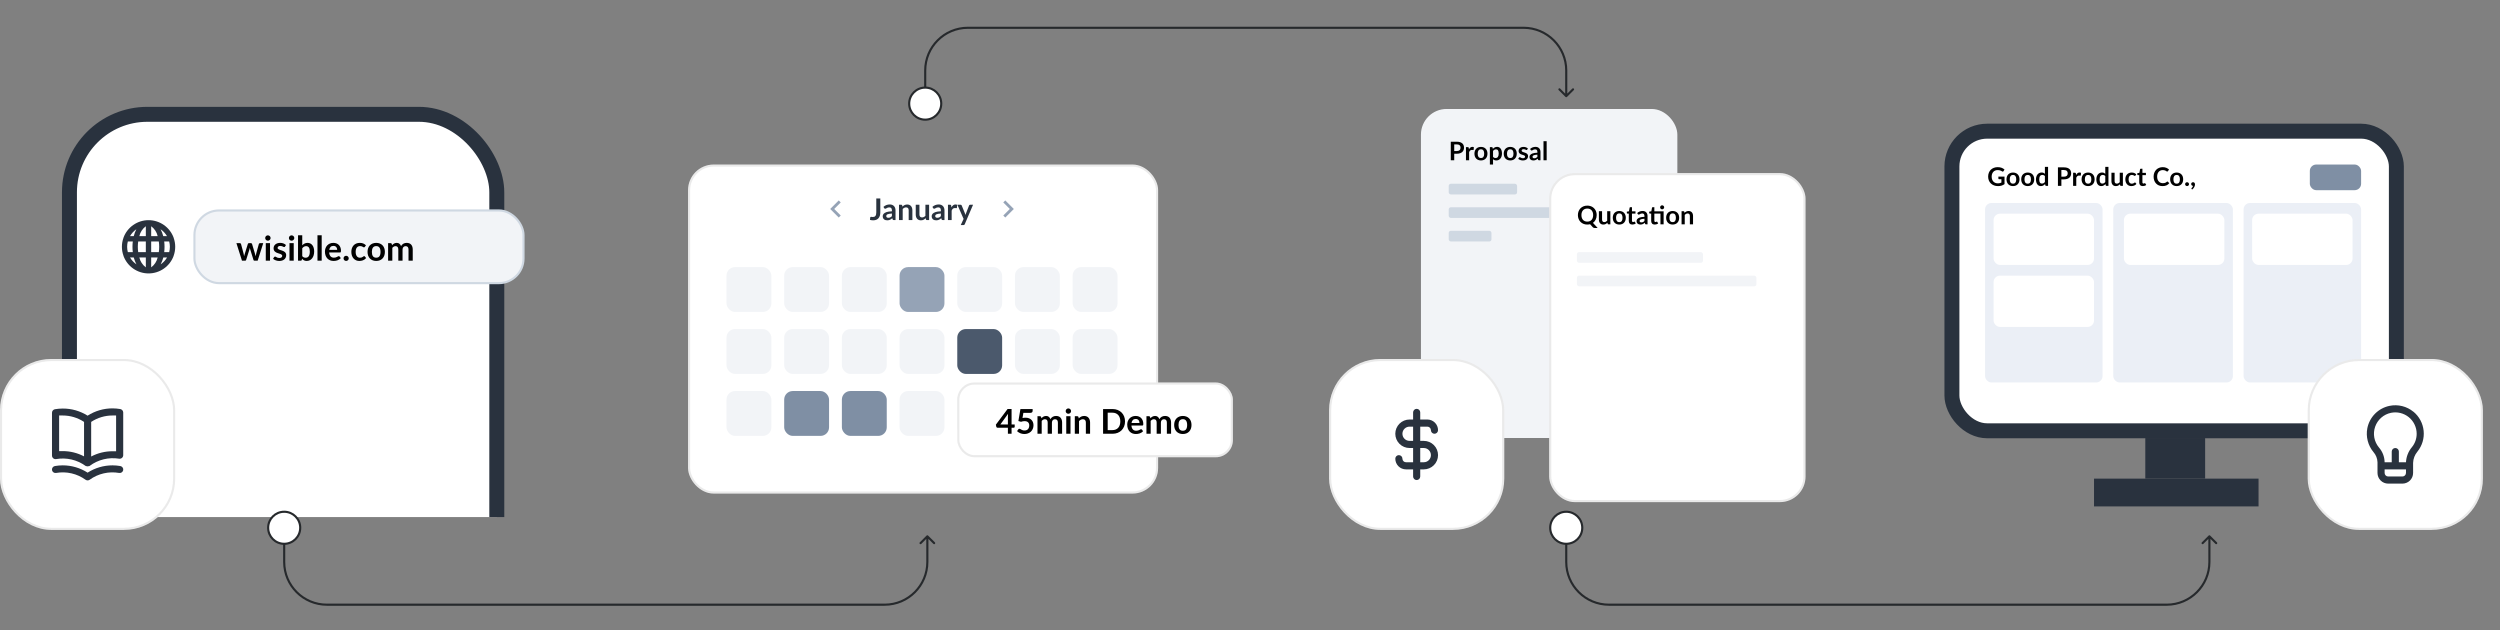 <svg width="1170" height="295" viewBox="0 0 1170 295" fill="none" xmlns="http://www.w3.org/2000/svg">
<rect x="0" y="0" width="1170" height="295" fill="#808080" stroke="none"/>
<rect x="322" y="77" width="220" height="154" rx="12" fill="white"/>
<rect x="322.5" y="77.5" width="219" height="153" rx="11.5" stroke="#2C2C2C" stroke-opacity="0.1"/>
<g clip-path="url(#clip0_2979_18034)">
<rect x="32.5" y="53.5" width="200" height="380" rx="36.5" fill="white" stroke="#29323E" stroke-width="7"/>
<path d="M81.263 111.3C81.263 111.3 81.263 111.3 81.263 111.237C80.382 108.833 78.784 106.757 76.684 105.29C74.585 103.823 72.086 103.036 69.525 103.036C66.964 103.036 64.465 103.823 62.366 105.29C60.266 106.757 58.668 108.833 57.788 111.237C57.788 111.237 57.788 111.237 57.788 111.3C56.804 114.014 56.804 116.986 57.788 119.7C57.788 119.7 57.788 119.7 57.788 119.762C58.668 122.167 60.266 124.243 62.366 125.71C64.465 127.177 66.964 127.963 69.525 127.963C72.086 127.963 74.585 127.177 76.684 125.71C78.784 124.243 80.382 122.167 81.263 119.762C81.263 119.762 81.263 119.762 81.263 119.7C82.246 116.986 82.246 114.014 81.263 111.3ZM59.825 118C59.392 116.361 59.392 114.638 59.825 113H62.15C61.95 114.661 61.95 116.339 62.15 118H59.825ZM60.85 120.5H62.6C62.893 121.615 63.313 122.692 63.85 123.712C62.624 122.877 61.599 121.78 60.85 120.5ZM62.6 110.5H60.85C61.589 109.224 62.6 108.127 63.812 107.287C63.288 108.309 62.881 109.387 62.6 110.5ZM68.25 125.125C66.715 123.998 65.636 122.356 65.213 120.5H68.25V125.125ZM68.25 118H64.675C64.442 116.341 64.442 114.658 64.675 113H68.25V118ZM68.25 110.5H65.213C65.636 108.643 66.715 107.002 68.25 105.875V110.5ZM78.15 110.5H76.4C76.107 109.385 75.687 108.307 75.15 107.287C76.376 108.122 77.401 109.22 78.15 110.5ZM70.75 105.875C72.285 107.002 73.364 108.643 73.787 110.5H70.75V105.875ZM70.75 125.125V120.5H73.787C73.364 122.356 72.285 123.998 70.75 125.125ZM74.325 118H70.75V113H74.325C74.558 114.658 74.558 116.341 74.325 118ZM75.188 123.712C75.725 122.692 76.144 121.615 76.438 120.5H78.188C77.438 121.78 76.413 122.877 75.188 123.712ZM79.175 118H76.85C76.952 117.17 77.002 116.336 77 115.5C77.001 114.664 76.951 113.829 76.85 113H79.175C79.609 114.638 79.609 116.361 79.175 118Z" fill="#29323E"/>
<rect x="91" y="98.5" width="154" height="34" rx="11.5" fill="#F2F4F7"/>
<rect x="91" y="98.5" width="154" height="34" rx="11.5" stroke="#CFD8E2"/>
<path d="M123.196 113.792L120.588 122H119.004C118.823 122 118.697 121.883 118.628 121.648L117.156 116.904C117.108 116.744 117.063 116.587 117.02 116.432C116.983 116.272 116.951 116.112 116.924 115.952C116.892 116.112 116.855 116.275 116.812 116.44C116.775 116.6 116.732 116.76 116.684 116.92L115.188 121.648C115.124 121.883 114.983 122 114.764 122H113.244L110.644 113.792H112.22C112.364 113.792 112.487 113.827 112.588 113.896C112.689 113.965 112.756 114.053 112.788 114.16L113.964 118.544C114.023 118.784 114.073 119.019 114.116 119.248C114.164 119.477 114.204 119.707 114.236 119.936C114.295 119.707 114.356 119.477 114.42 119.248C114.489 119.019 114.561 118.784 114.636 118.544L115.996 114.144C116.028 114.037 116.089 113.949 116.18 113.88C116.276 113.811 116.391 113.776 116.524 113.776H117.396C117.535 113.776 117.652 113.811 117.748 113.88C117.849 113.949 117.916 114.037 117.948 114.144L119.268 118.544C119.337 118.784 119.401 119.021 119.46 119.256C119.524 119.485 119.585 119.715 119.644 119.944C119.713 119.491 119.812 119.024 119.94 118.544L121.148 114.16C121.185 114.053 121.252 113.965 121.348 113.896C121.444 113.827 121.559 113.792 121.692 113.792H123.196ZM126.368 113.792V122H124.384V113.792H126.368ZM126.64 111.4C126.64 111.571 126.605 111.731 126.536 111.88C126.466 112.029 126.373 112.16 126.256 112.272C126.144 112.384 126.01 112.475 125.856 112.544C125.701 112.608 125.536 112.64 125.36 112.64C125.189 112.64 125.026 112.608 124.872 112.544C124.722 112.475 124.592 112.384 124.48 112.272C124.368 112.16 124.277 112.029 124.208 111.88C124.144 111.731 124.112 111.571 124.112 111.4C124.112 111.224 124.144 111.059 124.208 110.904C124.277 110.749 124.368 110.616 124.48 110.504C124.592 110.392 124.722 110.304 124.872 110.24C125.026 110.171 125.189 110.136 125.36 110.136C125.536 110.136 125.701 110.171 125.856 110.24C126.01 110.304 126.144 110.392 126.256 110.504C126.373 110.616 126.466 110.749 126.536 110.904C126.605 111.059 126.64 111.224 126.64 111.4ZM133.39 115.392C133.337 115.477 133.281 115.539 133.222 115.576C133.164 115.608 133.089 115.624 132.998 115.624C132.902 115.624 132.798 115.597 132.686 115.544C132.58 115.491 132.454 115.432 132.31 115.368C132.166 115.299 132.001 115.237 131.814 115.184C131.633 115.131 131.417 115.104 131.166 115.104C130.777 115.104 130.47 115.187 130.246 115.352C130.028 115.517 129.918 115.733 129.918 116C129.918 116.176 129.974 116.325 130.086 116.448C130.204 116.565 130.356 116.669 130.542 116.76C130.734 116.851 130.95 116.933 131.19 117.008C131.43 117.077 131.673 117.155 131.918 117.24C132.169 117.325 132.414 117.424 132.654 117.536C132.894 117.643 133.108 117.781 133.294 117.952C133.486 118.117 133.638 118.317 133.75 118.552C133.868 118.787 133.926 119.069 133.926 119.4C133.926 119.795 133.854 120.16 133.71 120.496C133.572 120.827 133.364 121.115 133.086 121.36C132.809 121.6 132.465 121.789 132.054 121.928C131.649 122.061 131.18 122.128 130.646 122.128C130.364 122.128 130.086 122.101 129.814 122.048C129.548 122 129.289 121.931 129.038 121.84C128.793 121.749 128.564 121.643 128.35 121.52C128.142 121.397 127.958 121.264 127.798 121.12L128.254 120.368C128.313 120.277 128.382 120.208 128.462 120.16C128.542 120.112 128.644 120.088 128.766 120.088C128.889 120.088 129.004 120.123 129.11 120.192C129.222 120.261 129.35 120.336 129.494 120.416C129.638 120.496 129.806 120.571 129.998 120.64C130.196 120.709 130.444 120.744 130.742 120.744C130.977 120.744 131.177 120.717 131.342 120.664C131.513 120.605 131.652 120.531 131.758 120.44C131.87 120.349 131.95 120.245 131.998 120.128C132.052 120.005 132.078 119.88 132.078 119.752C132.078 119.56 132.02 119.403 131.902 119.28C131.79 119.157 131.638 119.051 131.446 118.96C131.26 118.869 131.044 118.789 130.798 118.72C130.558 118.645 130.31 118.565 130.054 118.48C129.804 118.395 129.556 118.296 129.31 118.184C129.07 118.067 128.854 117.92 128.662 117.744C128.476 117.568 128.324 117.352 128.206 117.096C128.094 116.84 128.038 116.531 128.038 116.168C128.038 115.832 128.105 115.512 128.238 115.208C128.372 114.904 128.566 114.64 128.822 114.416C129.084 114.187 129.406 114.005 129.79 113.872C130.18 113.733 130.628 113.664 131.134 113.664C131.7 113.664 132.214 113.757 132.678 113.944C133.142 114.131 133.529 114.376 133.838 114.68L133.39 115.392ZM137.462 113.792V122H135.478V113.792H137.462ZM137.734 111.4C137.734 111.571 137.699 111.731 137.63 111.88C137.56 112.029 137.467 112.16 137.35 112.272C137.238 112.384 137.104 112.475 136.95 112.544C136.795 112.608 136.63 112.64 136.454 112.64C136.283 112.64 136.12 112.608 135.966 112.544C135.816 112.475 135.686 112.384 135.574 112.272C135.462 112.16 135.371 112.029 135.302 111.88C135.238 111.731 135.206 111.571 135.206 111.4C135.206 111.224 135.238 111.059 135.302 110.904C135.371 110.749 135.462 110.616 135.574 110.504C135.686 110.392 135.816 110.304 135.966 110.24C136.12 110.171 136.283 110.136 136.454 110.136C136.63 110.136 136.795 110.171 136.95 110.24C137.104 110.304 137.238 110.392 137.35 110.504C137.467 110.616 137.56 110.749 137.63 110.904C137.699 111.059 137.734 111.224 137.734 111.4ZM141.452 119.872C141.676 120.144 141.919 120.336 142.18 120.448C142.447 120.56 142.727 120.616 143.02 120.616C143.324 120.616 143.596 120.563 143.836 120.456C144.081 120.344 144.289 120.173 144.46 119.944C144.631 119.709 144.761 119.413 144.852 119.056C144.943 118.693 144.988 118.261 144.988 117.76C144.988 116.859 144.839 116.208 144.54 115.808C144.241 115.403 143.812 115.2 143.252 115.2C142.873 115.2 142.543 115.288 142.26 115.464C141.977 115.635 141.708 115.877 141.452 116.192V119.872ZM141.452 114.8C141.783 114.453 142.148 114.179 142.548 113.976C142.953 113.768 143.415 113.664 143.932 113.664C144.407 113.664 144.833 113.757 145.212 113.944C145.596 114.131 145.921 114.4 146.188 114.752C146.46 115.099 146.668 115.52 146.812 116.016C146.956 116.512 147.028 117.069 147.028 117.688C147.028 118.355 146.945 118.96 146.78 119.504C146.615 120.048 146.377 120.515 146.068 120.904C145.764 121.288 145.396 121.587 144.964 121.8C144.532 122.013 144.052 122.12 143.524 122.12C143.268 122.12 143.036 122.093 142.828 122.04C142.62 121.992 142.428 121.923 142.252 121.832C142.076 121.741 141.913 121.632 141.764 121.504C141.62 121.371 141.481 121.224 141.348 121.064L141.26 121.616C141.228 121.755 141.172 121.853 141.092 121.912C141.017 121.971 140.913 122 140.78 122H139.476V110.112H141.452V114.8ZM150.554 110.112V122H148.578V110.112H150.554ZM157.811 116.952C157.811 116.696 157.774 116.456 157.699 116.232C157.63 116.003 157.523 115.803 157.379 115.632C157.235 115.461 157.051 115.328 156.827 115.232C156.608 115.131 156.352 115.08 156.059 115.08C155.488 115.08 155.038 115.243 154.707 115.568C154.382 115.893 154.174 116.355 154.083 116.952H157.811ZM154.043 118.144C154.075 118.565 154.15 118.931 154.267 119.24C154.384 119.544 154.539 119.797 154.731 120C154.923 120.197 155.15 120.347 155.411 120.448C155.678 120.544 155.971 120.592 156.291 120.592C156.611 120.592 156.886 120.555 157.115 120.48C157.35 120.405 157.552 120.323 157.723 120.232C157.899 120.141 158.051 120.059 158.179 119.984C158.312 119.909 158.44 119.872 158.563 119.872C158.728 119.872 158.851 119.933 158.931 120.056L159.499 120.776C159.28 121.032 159.035 121.248 158.763 121.424C158.491 121.595 158.206 121.733 157.907 121.84C157.614 121.941 157.312 122.013 157.003 122.056C156.699 122.099 156.403 122.12 156.115 122.12C155.544 122.12 155.014 122.027 154.523 121.84C154.032 121.648 153.606 121.368 153.243 121C152.88 120.627 152.595 120.168 152.387 119.624C152.179 119.075 152.075 118.44 152.075 117.72C152.075 117.16 152.166 116.635 152.347 116.144C152.528 115.648 152.787 115.219 153.123 114.856C153.464 114.488 153.878 114.197 154.363 113.984C154.854 113.771 155.406 113.664 156.019 113.664C156.536 113.664 157.014 113.747 157.451 113.912C157.888 114.077 158.264 114.32 158.579 114.64C158.894 114.955 159.139 115.344 159.315 115.808C159.496 116.267 159.587 116.792 159.587 117.384C159.587 117.683 159.555 117.885 159.491 117.992C159.427 118.093 159.304 118.144 159.123 118.144H154.043ZM160.782 120.912C160.782 120.747 160.811 120.589 160.87 120.44C160.934 120.291 161.019 120.163 161.126 120.056C161.232 119.949 161.36 119.864 161.51 119.8C161.659 119.736 161.819 119.704 161.99 119.704C162.16 119.704 162.318 119.736 162.462 119.8C162.611 119.864 162.739 119.949 162.846 120.056C162.958 120.163 163.046 120.291 163.11 120.44C163.174 120.589 163.206 120.747 163.206 120.912C163.206 121.083 163.174 121.243 163.11 121.392C163.046 121.536 162.958 121.661 162.846 121.768C162.739 121.875 162.611 121.957 162.462 122.016C162.318 122.08 162.16 122.112 161.99 122.112C161.819 122.112 161.659 122.08 161.51 122.016C161.36 121.957 161.232 121.875 161.126 121.768C161.019 121.661 160.934 121.536 160.87 121.392C160.811 121.243 160.782 121.083 160.782 120.912ZM170.747 115.528C170.688 115.603 170.629 115.661 170.571 115.704C170.517 115.747 170.437 115.768 170.331 115.768C170.229 115.768 170.131 115.739 170.035 115.68C169.939 115.616 169.824 115.547 169.691 115.472C169.557 115.392 169.397 115.323 169.211 115.264C169.029 115.2 168.803 115.168 168.531 115.168C168.184 115.168 167.88 115.232 167.619 115.36C167.357 115.483 167.139 115.661 166.963 115.896C166.792 116.131 166.664 116.416 166.579 116.752C166.493 117.083 166.451 117.459 166.451 117.88C166.451 118.317 166.496 118.707 166.587 119.048C166.683 119.389 166.819 119.677 166.995 119.912C167.171 120.141 167.384 120.317 167.635 120.44C167.885 120.557 168.168 120.616 168.483 120.616C168.797 120.616 169.051 120.579 169.243 120.504C169.44 120.424 169.605 120.339 169.739 120.248C169.872 120.152 169.987 120.067 170.083 119.992C170.184 119.912 170.296 119.872 170.419 119.872C170.579 119.872 170.699 119.933 170.779 120.056L171.347 120.776C171.128 121.032 170.891 121.248 170.635 121.424C170.379 121.595 170.112 121.733 169.835 121.84C169.563 121.941 169.28 122.013 168.987 122.056C168.699 122.099 168.411 122.12 168.123 122.12C167.616 122.12 167.139 122.027 166.691 121.84C166.243 121.648 165.851 121.371 165.515 121.008C165.179 120.645 164.912 120.203 164.715 119.68C164.523 119.152 164.427 118.552 164.427 117.88C164.427 117.277 164.512 116.72 164.683 116.208C164.859 115.691 165.115 115.245 165.451 114.872C165.787 114.493 166.203 114.197 166.699 113.984C167.195 113.771 167.765 113.664 168.411 113.664C169.024 113.664 169.56 113.763 170.019 113.96C170.483 114.157 170.899 114.44 171.267 114.808L170.747 115.528ZM176.077 113.664C176.685 113.664 177.237 113.763 177.733 113.96C178.234 114.157 178.661 114.437 179.013 114.8C179.37 115.163 179.645 115.605 179.837 116.128C180.029 116.651 180.125 117.235 180.125 117.88C180.125 118.531 180.029 119.117 179.837 119.64C179.645 120.163 179.37 120.608 179.013 120.976C178.661 121.344 178.234 121.627 177.733 121.824C177.237 122.021 176.685 122.12 176.077 122.12C175.463 122.12 174.906 122.021 174.405 121.824C173.903 121.627 173.474 121.344 173.117 120.976C172.765 120.608 172.49 120.163 172.293 119.64C172.101 119.117 172.005 118.531 172.005 117.88C172.005 117.235 172.101 116.651 172.293 116.128C172.49 115.605 172.765 115.163 173.117 114.8C173.474 114.437 173.903 114.157 174.405 113.96C174.906 113.763 175.463 113.664 176.077 113.664ZM176.077 120.6C176.759 120.6 177.263 120.371 177.589 119.912C177.919 119.453 178.085 118.781 178.085 117.896C178.085 117.011 177.919 116.336 177.589 115.872C177.263 115.408 176.759 115.176 176.077 115.176C175.383 115.176 174.869 115.411 174.533 115.88C174.202 116.344 174.037 117.016 174.037 117.896C174.037 118.776 174.202 119.448 174.533 119.912C174.869 120.371 175.383 120.6 176.077 120.6ZM181.632 122V113.792H182.84C183.096 113.792 183.264 113.912 183.344 114.152L183.472 114.76C183.616 114.6 183.766 114.453 183.92 114.32C184.08 114.187 184.248 114.072 184.424 113.976C184.606 113.88 184.798 113.805 185 113.752C185.208 113.693 185.435 113.664 185.68 113.664C186.198 113.664 186.622 113.805 186.952 114.088C187.288 114.365 187.539 114.736 187.704 115.2C187.832 114.928 187.992 114.696 188.184 114.504C188.376 114.307 188.587 114.147 188.816 114.024C189.046 113.901 189.288 113.811 189.544 113.752C189.806 113.693 190.067 113.664 190.328 113.664C190.782 113.664 191.184 113.733 191.536 113.872C191.888 114.011 192.184 114.213 192.424 114.48C192.664 114.747 192.846 115.072 192.968 115.456C193.096 115.84 193.16 116.28 193.16 116.776V122H191.184V116.776C191.184 116.253 191.07 115.861 190.84 115.6C190.611 115.333 190.275 115.2 189.832 115.2C189.63 115.2 189.44 115.235 189.264 115.304C189.094 115.373 188.942 115.475 188.808 115.608C188.68 115.736 188.579 115.899 188.504 116.096C188.43 116.293 188.392 116.52 188.392 116.776V122H186.408V116.776C186.408 116.227 186.296 115.827 186.072 115.576C185.854 115.325 185.531 115.2 185.104 115.2C184.816 115.2 184.547 115.272 184.296 115.416C184.051 115.555 183.822 115.747 183.608 115.992V122H181.632Z" fill="black"/>
</g>
<rect y="168" width="82" height="80" rx="24" fill="white"/>
<rect x="0.5" y="168.5" width="81" height="79" rx="23.5" stroke="#2C2C2C" stroke-opacity="0.1"/>
<path d="M56.283 191.433C55.089 191.228 53.879 191.122 52.666 191.117C48.53 191.113 44.481 192.299 41 194.533C37.51 192.329 33.461 191.172 29.333 191.2C28.121 191.205 26.911 191.311 25.716 191.517C25.325 191.584 24.971 191.789 24.717 192.095C24.464 192.4 24.327 192.786 24.333 193.183V213.183C24.33 213.428 24.38 213.671 24.481 213.894C24.582 214.117 24.731 214.315 24.917 214.475C25.103 214.634 25.322 214.75 25.558 214.815C25.794 214.88 26.042 214.892 26.283 214.85C28.672 214.437 31.119 214.505 33.48 215.052C35.841 215.599 38.069 216.612 40.033 218.033L40.233 218.15H40.416C40.601 218.227 40.8 218.267 41 218.267C41.2 218.267 41.398 218.227 41.583 218.15H41.767L41.967 218.033C43.916 216.581 46.138 215.534 48.5 214.956C50.862 214.377 53.316 214.279 55.717 214.667C55.958 214.708 56.205 214.696 56.442 214.631C56.678 214.567 56.897 214.45 57.083 214.291C57.269 214.132 57.418 213.934 57.519 213.711C57.62 213.488 57.67 213.245 57.666 213V193C57.649 192.62 57.502 192.258 57.251 191.973C56.999 191.688 56.658 191.498 56.283 191.433ZM39.333 213.583C36.25 211.961 32.817 211.115 29.333 211.117C28.783 211.117 28.233 211.117 27.666 211.117V194.45C28.222 194.418 28.778 194.418 29.333 194.45C32.889 194.446 36.367 195.49 39.333 197.45V213.583ZM54.333 211.183C53.767 211.183 53.217 211.183 52.666 211.183C49.182 211.181 45.75 212.028 42.666 213.65V197.45C45.633 195.49 49.111 194.446 52.666 194.45C53.222 194.418 53.778 194.418 54.333 194.45V211.183ZM56.283 218.1C55.089 217.894 53.879 217.788 52.666 217.783C48.53 217.78 44.481 218.966 41 221.2C37.519 218.966 33.469 217.78 29.333 217.783C28.121 217.788 26.911 217.894 25.716 218.1C25.5 218.134 25.291 218.211 25.104 218.327C24.917 218.442 24.755 218.593 24.626 218.771C24.498 218.949 24.406 219.151 24.355 219.364C24.305 219.578 24.297 219.8 24.333 220.017C24.418 220.45 24.671 220.831 25.036 221.078C25.402 221.325 25.85 221.417 26.283 221.333C28.672 220.92 31.119 220.988 33.48 221.535C35.841 222.082 38.069 223.096 40.033 224.517C40.315 224.718 40.653 224.826 41 224.826C41.346 224.826 41.684 224.718 41.967 224.517C43.93 223.096 46.158 222.082 48.52 221.535C50.881 220.988 53.328 220.92 55.717 221.333C56.15 221.417 56.598 221.325 56.964 221.078C57.329 220.831 57.582 220.45 57.666 220.017C57.702 219.8 57.695 219.578 57.644 219.364C57.594 219.151 57.502 218.949 57.373 218.771C57.245 218.593 57.082 218.442 56.895 218.327C56.708 218.211 56.5 218.134 56.283 218.1Z" fill="#29323E"/>
<path d="M393.47 100.863L390.417 97.803L393.47 94.743L392.53 93.803L388.53 97.803L392.53 101.803L393.47 100.863Z" fill="#95A3B6"/>
<path d="M411.984 99.402C411.984 99.971 411.914 100.485 411.774 100.942C411.634 101.399 411.424 101.789 411.144 102.111C410.869 102.433 410.523 102.68 410.108 102.853C409.693 103.026 409.21 103.112 408.659 103.112C408.407 103.112 408.16 103.096 407.917 103.063C407.674 103.035 407.42 102.988 407.154 102.923C407.168 102.736 407.184 102.55 407.203 102.363C407.222 102.176 407.238 101.99 407.252 101.803C407.266 101.7 407.306 101.619 407.371 101.558C407.441 101.493 407.539 101.46 407.665 101.46C407.744 101.46 407.847 101.476 407.973 101.509C408.104 101.542 408.267 101.558 408.463 101.558C408.729 101.558 408.965 101.521 409.17 101.446C409.375 101.367 409.546 101.243 409.681 101.075C409.821 100.907 409.926 100.69 409.996 100.424C410.066 100.153 410.101 99.827 410.101 99.444V92.878H411.984V99.402ZM417.418 99.934C416.918 99.957 416.498 100.002 416.158 100.067C415.817 100.128 415.544 100.207 415.339 100.305C415.133 100.403 414.986 100.517 414.898 100.648C414.809 100.779 414.765 100.921 414.765 101.075C414.765 101.378 414.853 101.595 415.031 101.726C415.213 101.857 415.448 101.922 415.738 101.922C416.092 101.922 416.398 101.859 416.655 101.733C416.916 101.602 417.17 101.406 417.418 101.145V99.934ZM413.456 96.819C414.282 96.063 415.276 95.685 416.438 95.685C416.858 95.685 417.233 95.755 417.565 95.895C417.896 96.03 418.176 96.222 418.405 96.469C418.633 96.712 418.806 97.003 418.923 97.344C419.044 97.685 419.105 98.058 419.105 98.464V103H418.321C418.157 103 418.031 102.977 417.943 102.93C417.854 102.879 417.784 102.778 417.733 102.629L417.579 102.111C417.397 102.274 417.219 102.419 417.047 102.545C416.874 102.666 416.694 102.769 416.508 102.853C416.321 102.937 416.12 103 415.906 103.042C415.696 103.089 415.462 103.112 415.206 103.112C414.902 103.112 414.622 103.072 414.366 102.993C414.109 102.909 413.887 102.785 413.701 102.622C413.514 102.459 413.369 102.256 413.267 102.013C413.164 101.77 413.113 101.488 413.113 101.166C413.113 100.984 413.143 100.804 413.204 100.627C413.264 100.445 413.362 100.272 413.498 100.109C413.638 99.946 413.817 99.792 414.037 99.647C414.256 99.502 414.524 99.376 414.842 99.269C415.164 99.162 415.537 99.075 415.962 99.01C416.386 98.94 416.872 98.898 417.418 98.884V98.464C417.418 97.983 417.315 97.629 417.11 97.4C416.904 97.167 416.608 97.05 416.221 97.05C415.941 97.05 415.707 97.083 415.521 97.148C415.339 97.213 415.178 97.288 415.038 97.372C414.898 97.451 414.769 97.524 414.653 97.589C414.541 97.654 414.415 97.687 414.275 97.687C414.153 97.687 414.051 97.657 413.967 97.596C413.883 97.531 413.815 97.456 413.764 97.372L413.456 96.819ZM422.35 96.7C422.495 96.555 422.646 96.422 422.805 96.301C422.968 96.175 423.139 96.07 423.316 95.986C423.498 95.897 423.692 95.83 423.897 95.783C424.102 95.732 424.326 95.706 424.569 95.706C424.961 95.706 425.309 95.774 425.612 95.909C425.915 96.04 426.167 96.226 426.368 96.469C426.573 96.707 426.727 96.994 426.83 97.33C426.937 97.661 426.991 98.028 426.991 98.429V103H425.262V98.429C425.262 97.99 425.162 97.652 424.961 97.414C424.76 97.171 424.455 97.05 424.044 97.05C423.745 97.05 423.465 97.118 423.204 97.253C422.943 97.388 422.695 97.573 422.462 97.806V103H420.733V95.818H421.79C422.014 95.818 422.161 95.923 422.231 96.133L422.35 96.7ZM434.823 95.818V103H433.766C433.538 103 433.393 102.895 433.332 102.685L433.213 102.111C432.919 102.41 432.595 102.652 432.24 102.839C431.886 103.021 431.468 103.112 430.987 103.112C430.595 103.112 430.248 103.047 429.944 102.916C429.646 102.781 429.394 102.592 429.188 102.349C428.983 102.106 428.827 101.819 428.719 101.488C428.617 101.152 428.565 100.783 428.565 100.382V95.818H430.294V100.382C430.294 100.821 430.395 101.161 430.595 101.404C430.801 101.642 431.106 101.761 431.512 101.761C431.811 101.761 432.091 101.696 432.352 101.565C432.614 101.43 432.861 101.245 433.094 101.012V95.818H434.823ZM440.332 99.934C439.832 99.957 439.412 100.002 439.072 100.067C438.731 100.128 438.458 100.207 438.253 100.305C438.047 100.403 437.9 100.517 437.812 100.648C437.723 100.779 437.679 100.921 437.679 101.075C437.679 101.378 437.767 101.595 437.945 101.726C438.127 101.857 438.362 101.922 438.652 101.922C439.006 101.922 439.312 101.859 439.569 101.733C439.83 101.602 440.084 101.406 440.332 101.145V99.934ZM436.37 96.819C437.196 96.063 438.19 95.685 439.352 95.685C439.772 95.685 440.147 95.755 440.479 95.895C440.81 96.03 441.09 96.222 441.319 96.469C441.547 96.712 441.72 97.003 441.837 97.344C441.958 97.685 442.019 98.058 442.019 98.464V103H441.235C441.071 103 440.945 102.977 440.857 102.93C440.768 102.879 440.698 102.778 440.647 102.629L440.493 102.111C440.311 102.274 440.133 102.419 439.961 102.545C439.788 102.666 439.608 102.769 439.422 102.853C439.235 102.937 439.034 103 438.82 103.042C438.61 103.089 438.376 103.112 438.12 103.112C437.816 103.112 437.536 103.072 437.28 102.993C437.023 102.909 436.801 102.785 436.615 102.622C436.428 102.459 436.283 102.256 436.181 102.013C436.078 101.77 436.027 101.488 436.027 101.166C436.027 100.984 436.057 100.804 436.118 100.627C436.178 100.445 436.276 100.272 436.412 100.109C436.552 99.946 436.731 99.792 436.951 99.647C437.17 99.502 437.438 99.376 437.756 99.269C438.078 99.162 438.451 99.075 438.876 99.01C439.3 98.94 439.786 98.898 440.332 98.884V98.464C440.332 97.983 440.229 97.629 440.024 97.4C439.818 97.167 439.522 97.05 439.135 97.05C438.855 97.05 438.621 97.083 438.435 97.148C438.253 97.213 438.092 97.288 437.952 97.372C437.812 97.451 437.683 97.524 437.567 97.589C437.455 97.654 437.329 97.687 437.189 97.687C437.067 97.687 436.965 97.657 436.881 97.596C436.797 97.531 436.729 97.456 436.678 97.372L436.37 96.819ZM445.278 97.064C445.502 96.635 445.768 96.299 446.076 96.056C446.384 95.809 446.748 95.685 447.168 95.685C447.499 95.685 447.765 95.757 447.966 95.902L447.854 97.197C447.831 97.281 447.796 97.342 447.749 97.379C447.707 97.412 447.649 97.428 447.574 97.428C447.504 97.428 447.399 97.416 447.259 97.393C447.124 97.37 446.991 97.358 446.86 97.358C446.669 97.358 446.498 97.386 446.349 97.442C446.2 97.498 446.064 97.58 445.943 97.687C445.826 97.79 445.721 97.916 445.628 98.065C445.539 98.214 445.455 98.385 445.376 98.576V103H443.647V95.818H444.662C444.839 95.818 444.963 95.851 445.033 95.916C445.103 95.977 445.15 96.089 445.173 96.252L445.278 97.064ZM455.394 95.818L451.481 104.974C451.429 105.095 451.362 105.186 451.278 105.247C451.198 105.312 451.075 105.345 450.907 105.345H449.619L450.963 102.461L448.058 95.818H449.577C449.712 95.818 449.817 95.851 449.892 95.916C449.971 95.981 450.029 96.056 450.067 96.14L451.593 99.864C451.644 99.99 451.686 100.116 451.719 100.242C451.756 100.368 451.791 100.496 451.824 100.627C451.866 100.496 451.908 100.368 451.95 100.242C451.992 100.111 452.038 99.983 452.09 99.857L453.532 96.14C453.569 96.047 453.63 95.97 453.714 95.909C453.802 95.848 453.9 95.818 454.008 95.818H455.394Z" fill="#29323E"/>
<path d="M469.53 94.743L472.583 97.803L469.53 100.863L470.47 101.803L474.47 97.803L470.47 93.803L469.53 94.743Z" fill="#95A3B6"/>
<rect x="340" y="125" width="21" height="21" rx="4" fill="#F2F4F7"/>
<rect x="367" y="125" width="21" height="21" rx="4" fill="#F2F4F7"/>
<rect x="394" y="125" width="21" height="21" rx="4" fill="#F2F4F7"/>
<rect x="421" y="125" width="21" height="21" rx="4" fill="#95A3B6"/>
<rect x="448" y="125" width="21" height="21" rx="4" fill="#F2F4F7"/>
<rect x="475" y="125" width="21" height="21" rx="4" fill="#F2F4F7"/>
<rect x="502" y="125" width="21" height="21" rx="4" fill="#F2F4F7"/>
<rect x="340" y="154" width="21" height="21" rx="4" fill="#F2F4F7"/>
<rect x="367" y="154" width="21" height="21" rx="4" fill="#F2F4F7"/>
<rect x="394" y="154" width="21" height="21" rx="4" fill="#F2F4F7"/>
<rect x="421" y="154" width="21" height="21" rx="4" fill="#F2F4F7"/>
<rect x="448" y="154" width="21" height="21" rx="4" fill="#4B596C"/>
<rect x="475" y="154" width="21" height="21" rx="4" fill="#F2F4F7"/>
<rect x="502" y="154" width="21" height="21" rx="4" fill="#F2F4F7"/>
<rect x="340" y="183" width="21" height="21" rx="4" fill="#F2F4F7"/>
<rect x="367" y="183" width="21" height="21" rx="4" fill="#7F8FA4"/>
<rect x="394" y="183" width="21" height="21" rx="4" fill="#7F8FA4"/>
<rect x="421" y="183" width="21" height="21" rx="4" fill="#F2F4F7"/>
<rect x="448" y="183" width="21" height="21" rx="4" fill="#F2F4F7"/>
<rect x="448" y="179" width="129" height="35" rx="8" fill="white"/>
<rect x="448.5" y="179.5" width="128" height="34" rx="7.5" stroke="#2C2C2C" stroke-opacity="0.1"/>
<path d="M471.696 198.64V194.856C471.696 194.499 471.72 194.104 471.768 193.672L468.176 198.64H471.696ZM474.872 198.64V199.784C474.872 199.891 474.837 199.984 474.768 200.064C474.699 200.139 474.6 200.176 474.472 200.176H473.416V203H471.696V200.176H466.816C466.683 200.176 466.565 200.136 466.464 200.056C466.363 199.971 466.299 199.867 466.272 199.744L466.064 198.744L471.544 191.424H473.416V198.64H474.872ZM478.529 195.632C478.785 195.579 479.031 195.541 479.265 195.52C479.5 195.493 479.727 195.48 479.945 195.48C480.553 195.48 481.089 195.571 481.553 195.752C482.017 195.933 482.407 196.184 482.721 196.504C483.036 196.824 483.273 197.2 483.433 197.632C483.593 198.059 483.673 198.52 483.673 199.016C483.673 199.629 483.564 200.189 483.345 200.696C483.132 201.203 482.833 201.637 482.449 202C482.065 202.357 481.609 202.635 481.081 202.832C480.559 203.029 479.988 203.128 479.369 203.128C479.007 203.128 478.663 203.091 478.337 203.016C478.012 202.941 477.705 202.843 477.417 202.72C477.135 202.592 476.871 202.448 476.625 202.288C476.385 202.123 476.169 201.949 475.977 201.768L476.585 200.928C476.713 200.747 476.881 200.656 477.089 200.656C477.223 200.656 477.359 200.699 477.497 200.784C477.636 200.869 477.793 200.963 477.969 201.064C478.151 201.165 478.361 201.259 478.601 201.344C478.847 201.429 479.14 201.472 479.481 201.472C479.844 201.472 480.164 201.413 480.441 201.296C480.719 201.179 480.948 201.016 481.129 200.808C481.316 200.595 481.455 200.344 481.545 200.056C481.641 199.763 481.689 199.445 481.689 199.104C481.689 198.475 481.505 197.984 481.137 197.632C480.775 197.275 480.236 197.096 479.521 197.096C478.972 197.096 478.409 197.197 477.833 197.4L476.601 197.048L477.561 191.432H483.273V192.272C483.273 192.555 483.185 192.784 483.009 192.96C482.833 193.136 482.535 193.224 482.113 193.224H478.937L478.529 195.632ZM485.539 203V194.792H486.747C487.003 194.792 487.171 194.912 487.251 195.152L487.379 195.76C487.523 195.6 487.672 195.453 487.827 195.32C487.987 195.187 488.155 195.072 488.331 194.976C488.512 194.88 488.704 194.805 488.907 194.752C489.115 194.693 489.341 194.664 489.587 194.664C490.104 194.664 490.528 194.805 490.859 195.088C491.195 195.365 491.445 195.736 491.611 196.2C491.739 195.928 491.899 195.696 492.091 195.504C492.283 195.307 492.493 195.147 492.723 195.024C492.952 194.901 493.195 194.811 493.451 194.752C493.712 194.693 493.973 194.664 494.235 194.664C494.688 194.664 495.091 194.733 495.443 194.872C495.795 195.011 496.091 195.213 496.331 195.48C496.571 195.747 496.752 196.072 496.875 196.456C497.003 196.84 497.067 197.28 497.067 197.776V203H495.091V197.776C495.091 197.253 494.976 196.861 494.747 196.6C494.517 196.333 494.181 196.2 493.739 196.2C493.536 196.2 493.347 196.235 493.171 196.304C493 196.373 492.848 196.475 492.715 196.608C492.587 196.736 492.485 196.899 492.411 197.096C492.336 197.293 492.299 197.52 492.299 197.776V203H490.315V197.776C490.315 197.227 490.203 196.827 489.979 196.576C489.76 196.325 489.437 196.2 489.011 196.2C488.723 196.2 488.453 196.272 488.203 196.416C487.957 196.555 487.728 196.747 487.515 196.992V203H485.539ZM500.993 194.792V203H499.009V194.792H500.993ZM501.265 192.4C501.265 192.571 501.23 192.731 501.161 192.88C501.091 193.029 500.998 193.16 500.881 193.272C500.769 193.384 500.635 193.475 500.481 193.544C500.326 193.608 500.161 193.64 499.985 193.64C499.814 193.64 499.651 193.608 499.497 193.544C499.347 193.475 499.217 193.384 499.105 193.272C498.993 193.16 498.902 193.029 498.833 192.88C498.769 192.731 498.737 192.571 498.737 192.4C498.737 192.224 498.769 192.059 498.833 191.904C498.902 191.749 498.993 191.616 499.105 191.504C499.217 191.392 499.347 191.304 499.497 191.24C499.651 191.171 499.814 191.136 499.985 191.136C500.161 191.136 500.326 191.171 500.481 191.24C500.635 191.304 500.769 191.392 500.881 191.504C500.998 191.616 501.091 191.749 501.161 191.904C501.23 192.059 501.265 192.224 501.265 192.4ZM504.855 195.8C505.021 195.635 505.194 195.483 505.375 195.344C505.562 195.2 505.757 195.08 505.959 194.984C506.167 194.883 506.389 194.805 506.623 194.752C506.858 194.693 507.114 194.664 507.391 194.664C507.839 194.664 508.237 194.741 508.583 194.896C508.93 195.045 509.218 195.259 509.447 195.536C509.682 195.808 509.858 196.136 509.975 196.52C510.098 196.899 510.159 197.317 510.159 197.776V203H508.183V197.776C508.183 197.275 508.069 196.888 507.839 196.616C507.61 196.339 507.261 196.2 506.791 196.2C506.45 196.2 506.13 196.277 505.831 196.432C505.533 196.587 505.25 196.797 504.983 197.064V203H503.007V194.792H504.215C504.471 194.792 504.639 194.912 504.719 195.152L504.855 195.8ZM526.513 197.216C526.513 198.064 526.372 198.843 526.089 199.552C525.806 200.261 525.409 200.872 524.897 201.384C524.385 201.896 523.769 202.293 523.049 202.576C522.329 202.859 521.529 203 520.649 203H516.241V191.432H520.649C521.529 191.432 522.329 191.576 523.049 191.864C523.769 192.147 524.385 192.544 524.897 193.056C525.409 193.563 525.806 194.171 526.089 194.88C526.372 195.589 526.513 196.368 526.513 197.216ZM524.305 197.216C524.305 196.581 524.22 196.013 524.049 195.512C523.884 195.005 523.641 194.579 523.321 194.232C523.006 193.88 522.622 193.611 522.169 193.424C521.721 193.237 521.214 193.144 520.649 193.144H518.401V201.288H520.649C521.214 201.288 521.721 201.195 522.169 201.008C522.622 200.821 523.006 200.555 523.321 200.208C523.641 199.856 523.884 199.429 524.049 198.928C524.22 198.421 524.305 197.851 524.305 197.216ZM533.28 197.952C533.28 197.696 533.242 197.456 533.168 197.232C533.098 197.003 532.992 196.803 532.848 196.632C532.704 196.461 532.52 196.328 532.296 196.232C532.077 196.131 531.821 196.08 531.528 196.08C530.957 196.08 530.506 196.243 530.176 196.568C529.85 196.893 529.642 197.355 529.552 197.952H533.28ZM529.512 199.144C529.544 199.565 529.618 199.931 529.736 200.24C529.853 200.544 530.008 200.797 530.2 201C530.392 201.197 530.618 201.347 530.88 201.448C531.146 201.544 531.44 201.592 531.76 201.592C532.08 201.592 532.354 201.555 532.584 201.48C532.818 201.405 533.021 201.323 533.192 201.232C533.368 201.141 533.52 201.059 533.648 200.984C533.781 200.909 533.909 200.872 534.032 200.872C534.197 200.872 534.32 200.933 534.4 201.056L534.968 201.776C534.749 202.032 534.504 202.248 534.232 202.424C533.96 202.595 533.674 202.733 533.376 202.84C533.082 202.941 532.781 203.013 532.472 203.056C532.168 203.099 531.872 203.12 531.584 203.12C531.013 203.12 530.482 203.027 529.992 202.84C529.501 202.648 529.074 202.368 528.712 202C528.349 201.627 528.064 201.168 527.856 200.624C527.648 200.075 527.544 199.44 527.544 198.72C527.544 198.16 527.634 197.635 527.816 197.144C527.997 196.648 528.256 196.219 528.592 195.856C528.933 195.488 529.346 195.197 529.832 194.984C530.322 194.771 530.874 194.664 531.488 194.664C532.005 194.664 532.482 194.747 532.92 194.912C533.357 195.077 533.733 195.32 534.048 195.64C534.362 195.955 534.608 196.344 534.784 196.808C534.965 197.267 535.056 197.792 535.056 198.384C535.056 198.683 535.024 198.885 534.96 198.992C534.896 199.093 534.773 199.144 534.592 199.144H529.512ZM536.539 203V194.792H537.747C538.003 194.792 538.171 194.912 538.251 195.152L538.379 195.76C538.523 195.6 538.672 195.453 538.827 195.32C538.987 195.187 539.155 195.072 539.331 194.976C539.512 194.88 539.704 194.805 539.907 194.752C540.115 194.693 540.341 194.664 540.587 194.664C541.104 194.664 541.528 194.805 541.859 195.088C542.195 195.365 542.445 195.736 542.611 196.2C542.739 195.928 542.899 195.696 543.091 195.504C543.283 195.307 543.493 195.147 543.723 195.024C543.952 194.901 544.195 194.811 544.451 194.752C544.712 194.693 544.973 194.664 545.235 194.664C545.688 194.664 546.091 194.733 546.443 194.872C546.795 195.011 547.091 195.213 547.331 195.48C547.571 195.747 547.752 196.072 547.875 196.456C548.003 196.84 548.067 197.28 548.067 197.776V203H546.091V197.776C546.091 197.253 545.976 196.861 545.747 196.6C545.517 196.333 545.181 196.2 544.739 196.2C544.536 196.2 544.347 196.235 544.171 196.304C544 196.373 543.848 196.475 543.715 196.608C543.587 196.736 543.485 196.899 543.411 197.096C543.336 197.293 543.299 197.52 543.299 197.776V203H541.315V197.776C541.315 197.227 541.203 196.827 540.979 196.576C540.76 196.325 540.437 196.2 540.011 196.2C539.723 196.2 539.453 196.272 539.203 196.416C538.957 196.555 538.728 196.747 538.515 196.992V203H536.539ZM553.577 194.664C554.185 194.664 554.737 194.763 555.233 194.96C555.734 195.157 556.161 195.437 556.513 195.8C556.87 196.163 557.145 196.605 557.337 197.128C557.529 197.651 557.625 198.235 557.625 198.88C557.625 199.531 557.529 200.117 557.337 200.64C557.145 201.163 556.87 201.608 556.513 201.976C556.161 202.344 555.734 202.627 555.233 202.824C554.737 203.021 554.185 203.12 553.577 203.12C552.963 203.12 552.406 203.021 551.905 202.824C551.403 202.627 550.974 202.344 550.617 201.976C550.265 201.608 549.99 201.163 549.793 200.64C549.601 200.117 549.505 199.531 549.505 198.88C549.505 198.235 549.601 197.651 549.793 197.128C549.99 196.605 550.265 196.163 550.617 195.8C550.974 195.437 551.403 195.157 551.905 194.96C552.406 194.763 552.963 194.664 553.577 194.664ZM553.577 201.6C554.259 201.6 554.763 201.371 555.089 200.912C555.419 200.453 555.585 199.781 555.585 198.896C555.585 198.011 555.419 197.336 555.089 196.872C554.763 196.408 554.259 196.176 553.577 196.176C552.883 196.176 552.369 196.411 552.033 196.88C551.702 197.344 551.537 198.016 551.537 198.896C551.537 199.776 551.702 200.448 552.033 200.912C552.369 201.371 552.883 201.6 553.577 201.6Z" fill="black"/>
<rect x="665" y="51" width="120" height="154" rx="12" fill="#F2F4F7"/>
<path d="M681.786 70.686C682.082 70.686 682.34 70.65 682.56 70.578C682.78 70.502 682.962 70.396 683.106 70.26C683.254 70.12 683.364 69.952 683.436 69.756C683.508 69.556 683.544 69.334 683.544 69.09C683.544 68.858 683.508 68.648 683.436 68.46C683.364 68.272 683.256 68.112 683.112 67.98C682.968 67.848 682.786 67.748 682.566 67.68C682.346 67.608 682.086 67.572 681.786 67.572H680.58V70.686H681.786ZM681.786 66.324C682.366 66.324 682.868 66.392 683.292 66.528C683.716 66.664 684.066 66.854 684.342 67.098C684.618 67.342 684.822 67.634 684.954 67.974C685.09 68.314 685.158 68.686 685.158 69.09C685.158 69.51 685.088 69.896 684.948 70.248C684.808 70.596 684.598 70.896 684.318 71.148C684.038 71.4 683.686 71.596 683.262 71.736C682.842 71.876 682.35 71.946 681.786 71.946H680.58V75H678.966V66.324H681.786ZM687.466 69.912C687.658 69.544 687.886 69.256 688.15 69.048C688.414 68.836 688.726 68.73 689.086 68.73C689.37 68.73 689.598 68.792 689.77 68.916L689.674 70.026C689.654 70.098 689.624 70.15 689.584 70.182C689.548 70.21 689.498 70.224 689.434 70.224C689.374 70.224 689.284 70.214 689.164 70.194C689.048 70.174 688.934 70.164 688.822 70.164C688.658 70.164 688.512 70.188 688.384 70.236C688.256 70.284 688.14 70.354 688.036 70.446C687.936 70.534 687.846 70.642 687.766 70.77C687.69 70.898 687.618 71.044 687.55 71.208V75H686.068V68.844H686.938C687.09 68.844 687.196 68.872 687.256 68.928C687.316 68.98 687.356 69.076 687.376 69.216L687.466 69.912ZM693.093 68.748C693.549 68.748 693.963 68.822 694.335 68.97C694.711 69.118 695.031 69.328 695.295 69.6C695.563 69.872 695.769 70.204 695.913 70.596C696.057 70.988 696.129 71.426 696.129 71.91C696.129 72.398 696.057 72.838 695.913 73.23C695.769 73.622 695.563 73.956 695.295 74.232C695.031 74.508 694.711 74.72 694.335 74.868C693.963 75.016 693.549 75.09 693.093 75.09C692.633 75.09 692.215 75.016 691.839 74.868C691.463 74.72 691.141 74.508 690.873 74.232C690.609 73.956 690.403 73.622 690.255 73.23C690.111 72.838 690.039 72.398 690.039 71.91C690.039 71.426 690.111 70.988 690.255 70.596C690.403 70.204 690.609 69.872 690.873 69.6C691.141 69.328 691.463 69.118 691.839 68.97C692.215 68.822 692.633 68.748 693.093 68.748ZM693.093 73.95C693.605 73.95 693.983 73.778 694.227 73.434C694.475 73.09 694.599 72.586 694.599 71.922C694.599 71.258 694.475 70.752 694.227 70.404C693.983 70.056 693.605 69.882 693.093 69.882C692.573 69.882 692.187 70.058 691.935 70.41C691.687 70.758 691.563 71.262 691.563 71.922C691.563 72.582 691.687 73.086 691.935 73.434C692.187 73.778 692.573 73.95 693.093 73.95ZM698.741 73.404C698.909 73.608 699.091 73.752 699.287 73.836C699.487 73.92 699.703 73.962 699.935 73.962C700.159 73.962 700.361 73.92 700.541 73.836C700.721 73.752 700.873 73.624 700.997 73.452C701.125 73.28 701.223 73.064 701.291 72.804C701.359 72.54 701.393 72.23 701.393 71.874C701.393 71.514 701.363 71.21 701.303 70.962C701.247 70.71 701.165 70.506 701.057 70.35C700.949 70.194 700.817 70.08 700.661 70.008C700.509 69.936 700.335 69.9 700.139 69.9C699.831 69.9 699.569 69.966 699.353 70.098C699.137 70.226 698.933 70.408 698.741 70.644V73.404ZM698.663 69.684C698.915 69.4 699.201 69.17 699.521 68.994C699.841 68.818 700.217 68.73 700.649 68.73C700.985 68.73 701.291 68.8 701.567 68.94C701.847 69.08 702.087 69.284 702.287 69.552C702.491 69.816 702.647 70.144 702.755 70.536C702.867 70.924 702.923 71.37 702.923 71.874C702.923 72.334 702.861 72.76 702.737 73.152C702.613 73.544 702.435 73.884 702.203 74.172C701.975 74.46 701.697 74.686 701.369 74.85C701.045 75.01 700.681 75.09 700.277 75.09C699.933 75.09 699.639 75.038 699.395 74.934C699.151 74.826 698.933 74.678 698.741 74.49V77.01H697.259V68.844H698.165C698.357 68.844 698.483 68.934 698.543 69.114L698.663 69.684ZM706.804 68.748C707.26 68.748 707.674 68.822 708.046 68.97C708.422 69.118 708.742 69.328 709.006 69.6C709.274 69.872 709.48 70.204 709.624 70.596C709.768 70.988 709.84 71.426 709.84 71.91C709.84 72.398 709.768 72.838 709.624 73.23C709.48 73.622 709.274 73.956 709.006 74.232C708.742 74.508 708.422 74.72 708.046 74.868C707.674 75.016 707.26 75.09 706.804 75.09C706.344 75.09 705.926 75.016 705.55 74.868C705.174 74.72 704.852 74.508 704.584 74.232C704.32 73.956 704.114 73.622 703.966 73.23C703.822 72.838 703.75 72.398 703.75 71.91C703.75 71.426 703.822 70.988 703.966 70.596C704.114 70.204 704.32 69.872 704.584 69.6C704.852 69.328 705.174 69.118 705.55 68.97C705.926 68.822 706.344 68.748 706.804 68.748ZM706.804 73.95C707.316 73.95 707.694 73.778 707.938 73.434C708.186 73.09 708.31 72.586 708.31 71.922C708.31 71.258 708.186 70.752 707.938 70.404C707.694 70.056 707.316 69.882 706.804 69.882C706.284 69.882 705.898 70.058 705.646 70.41C705.398 70.758 705.274 71.262 705.274 71.922C705.274 72.582 705.398 73.086 705.646 73.434C705.898 73.778 706.284 73.95 706.804 73.95ZM714.726 70.044C714.686 70.108 714.644 70.154 714.6 70.182C714.556 70.206 714.5 70.218 714.432 70.218C714.36 70.218 714.282 70.198 714.198 70.158C714.118 70.118 714.024 70.074 713.916 70.026C713.808 69.974 713.684 69.928 713.544 69.888C713.408 69.848 713.246 69.828 713.058 69.828C712.766 69.828 712.536 69.89 712.368 70.014C712.204 70.138 712.122 70.3 712.122 70.5C712.122 70.632 712.164 70.744 712.248 70.836C712.336 70.924 712.45 71.002 712.59 71.07C712.734 71.138 712.896 71.2 713.076 71.256C713.256 71.308 713.438 71.366 713.622 71.43C713.81 71.494 713.994 71.568 714.174 71.652C714.354 71.732 714.514 71.836 714.654 71.964C714.798 72.088 714.912 72.238 714.996 72.414C715.084 72.59 715.128 72.802 715.128 73.05C715.128 73.346 715.074 73.62 714.966 73.872C714.862 74.12 714.706 74.336 714.498 74.52C714.29 74.7 714.032 74.842 713.724 74.946C713.42 75.046 713.068 75.096 712.668 75.096C712.456 75.096 712.248 75.076 712.044 75.036C711.844 75 711.65 74.948 711.462 74.88C711.278 74.812 711.106 74.732 710.946 74.64C710.79 74.548 710.652 74.448 710.532 74.34L710.874 73.776C710.918 73.708 710.97 73.656 711.03 73.62C711.09 73.584 711.166 73.566 711.258 73.566C711.35 73.566 711.436 73.592 711.516 73.644C711.6 73.696 711.696 73.752 711.804 73.812C711.912 73.872 712.038 73.928 712.182 73.98C712.33 74.032 712.516 74.058 712.74 74.058C712.916 74.058 713.066 74.038 713.19 73.998C713.318 73.954 713.422 73.898 713.502 73.83C713.586 73.762 713.646 73.684 713.682 73.596C713.722 73.504 713.742 73.41 713.742 73.314C713.742 73.17 713.698 73.052 713.61 72.96C713.526 72.868 713.412 72.788 713.268 72.72C713.128 72.652 712.966 72.592 712.782 72.54C712.602 72.484 712.416 72.424 712.224 72.36C712.036 72.296 711.85 72.222 711.666 72.138C711.486 72.05 711.324 71.94 711.18 71.808C711.04 71.676 710.926 71.514 710.838 71.322C710.754 71.13 710.712 70.898 710.712 70.626C710.712 70.374 710.762 70.134 710.862 69.906C710.962 69.678 711.108 69.48 711.3 69.312C711.496 69.14 711.738 69.004 712.026 68.904C712.318 68.8 712.654 68.748 713.034 68.748C713.458 68.748 713.844 68.818 714.192 68.958C714.54 69.098 714.83 69.282 715.062 69.51L714.726 70.044ZM719.496 72.372C719.068 72.392 718.708 72.43 718.416 72.486C718.124 72.538 717.89 72.606 717.714 72.69C717.538 72.774 717.412 72.872 717.336 72.984C717.26 73.096 717.222 73.218 717.222 73.35C717.222 73.61 717.298 73.796 717.45 73.908C717.606 74.02 717.808 74.076 718.056 74.076C718.36 74.076 718.622 74.022 718.842 73.914C719.066 73.802 719.284 73.634 719.496 73.41V72.372ZM716.1 69.702C716.808 69.054 717.66 68.73 718.656 68.73C719.016 68.73 719.338 68.79 719.622 68.91C719.906 69.026 720.146 69.19 720.342 69.402C720.538 69.61 720.686 69.86 720.786 70.152C720.89 70.444 720.942 70.764 720.942 71.112V75H720.27C720.13 75 720.022 74.98 719.946 74.94C719.87 74.896 719.81 74.81 719.766 74.682L719.634 74.238C719.478 74.378 719.326 74.502 719.178 74.61C719.03 74.714 718.876 74.802 718.716 74.874C718.556 74.946 718.384 75 718.2 75.036C718.02 75.076 717.82 75.096 717.6 75.096C717.34 75.096 717.1 75.062 716.88 74.994C716.66 74.922 716.47 74.816 716.31 74.676C716.15 74.536 716.026 74.362 715.938 74.154C715.85 73.946 715.806 73.704 715.806 73.428C715.806 73.272 715.832 73.118 715.884 72.966C715.936 72.81 716.02 72.662 716.136 72.522C716.256 72.382 716.41 72.25 716.598 72.126C716.786 72.002 717.016 71.894 717.288 71.802C717.564 71.71 717.884 71.636 718.248 71.58C718.612 71.52 719.028 71.484 719.496 71.472V71.112C719.496 70.7 719.408 70.396 719.232 70.2C719.056 70 718.802 69.9 718.47 69.9C718.23 69.9 718.03 69.928 717.87 69.984C717.714 70.04 717.576 70.104 717.456 70.176C717.336 70.244 717.226 70.306 717.126 70.362C717.03 70.418 716.922 70.446 716.802 70.446C716.698 70.446 716.61 70.42 716.538 70.368C716.466 70.312 716.408 70.248 716.364 70.176L716.1 69.702ZM723.837 66.084V75H722.355V66.084H723.837Z" fill="black"/>
<rect x="678" y="86" width="32" height="5" rx="1" fill="#CFD8E2"/>
<rect x="678" y="97" width="84" height="5" rx="1" fill="#CFD8E2"/>
<rect x="678" y="108" width="20" height="5" rx="1" fill="#CFD8E2"/>
<rect x="725" y="81" width="120" height="154" rx="12" fill="white"/>
<rect x="725.5" y="81.5" width="119" height="153" rx="11.5" stroke="#2C2C2C" stroke-opacity="0.1"/>
<path d="M740.106 100.662C740.106 101.138 740.17 101.566 740.298 101.946C740.426 102.322 740.608 102.642 740.844 102.906C741.084 103.166 741.372 103.366 741.708 103.506C742.048 103.646 742.43 103.716 742.854 103.716C743.278 103.716 743.658 103.646 743.994 103.506C744.334 103.366 744.622 103.166 744.858 102.906C745.094 102.642 745.276 102.322 745.404 101.946C745.532 101.566 745.596 101.138 745.596 100.662C745.596 100.186 745.532 99.76 745.404 99.384C745.276 99.004 745.094 98.682 744.858 98.418C744.622 98.154 744.334 97.952 743.994 97.812C743.658 97.672 743.278 97.602 742.854 97.602C742.43 97.602 742.048 97.672 741.708 97.812C741.372 97.952 741.084 98.154 740.844 98.418C740.608 98.682 740.426 99.004 740.298 99.384C740.17 99.76 740.106 100.186 740.106 100.662ZM747.696 106.698H746.364C746.172 106.698 745.998 106.672 745.842 106.62C745.69 106.568 745.55 106.472 745.422 106.332L744.15 104.928C743.946 104.984 743.736 105.026 743.52 105.054C743.308 105.082 743.086 105.096 742.854 105.096C742.198 105.096 741.6 104.986 741.06 104.766C740.52 104.542 740.056 104.232 739.668 103.836C739.284 103.44 738.986 102.972 738.774 102.432C738.562 101.888 738.456 101.298 738.456 100.662C738.456 100.026 738.562 99.438 738.774 98.898C738.986 98.354 739.284 97.884 739.668 97.488C740.056 97.092 740.52 96.784 741.06 96.564C741.6 96.34 742.198 96.228 742.854 96.228C743.294 96.228 743.708 96.28 744.096 96.384C744.484 96.484 744.84 96.628 745.164 96.816C745.488 97 745.778 97.226 746.034 97.494C746.294 97.758 746.514 98.054 746.694 98.382C746.874 98.71 747.01 99.066 747.102 99.45C747.198 99.834 747.246 100.238 747.246 100.662C747.246 101.05 747.206 101.422 747.126 101.778C747.046 102.13 746.93 102.46 746.778 102.768C746.63 103.076 746.448 103.36 746.232 103.62C746.016 103.876 745.77 104.102 745.494 104.298L747.696 106.698ZM753.645 98.844V105H752.739C752.543 105 752.419 104.91 752.367 104.73L752.265 104.238C752.013 104.494 751.735 104.702 751.431 104.862C751.127 105.018 750.769 105.096 750.357 105.096C750.021 105.096 749.723 105.04 749.463 104.928C749.207 104.812 748.991 104.65 748.815 104.442C748.639 104.234 748.505 103.988 748.413 103.704C748.325 103.416 748.281 103.1 748.281 102.756V98.844H749.763V102.756C749.763 103.132 749.849 103.424 750.021 103.632C750.197 103.836 750.459 103.938 750.807 103.938C751.063 103.938 751.303 103.882 751.527 103.77C751.751 103.654 751.963 103.496 752.163 103.296V98.844H753.645ZM757.839 98.748C758.295 98.748 758.709 98.822 759.081 98.97C759.457 99.118 759.777 99.328 760.041 99.6C760.309 99.872 760.515 100.204 760.659 100.596C760.803 100.988 760.875 101.426 760.875 101.91C760.875 102.398 760.803 102.838 760.659 103.23C760.515 103.622 760.309 103.956 760.041 104.232C759.777 104.508 759.457 104.72 759.081 104.868C758.709 105.016 758.295 105.09 757.839 105.09C757.379 105.09 756.961 105.016 756.585 104.868C756.209 104.72 755.887 104.508 755.619 104.232C755.355 103.956 755.149 103.622 755.001 103.23C754.857 102.838 754.785 102.398 754.785 101.91C754.785 101.426 754.857 100.988 755.001 100.596C755.149 100.204 755.355 99.872 755.619 99.6C755.887 99.328 756.209 99.118 756.585 98.97C756.961 98.822 757.379 98.748 757.839 98.748ZM757.839 103.95C758.351 103.95 758.729 103.778 758.973 103.434C759.221 103.09 759.345 102.586 759.345 101.922C759.345 101.258 759.221 100.752 758.973 100.404C758.729 100.056 758.351 99.882 757.839 99.882C757.319 99.882 756.933 100.058 756.681 100.41C756.433 100.758 756.309 101.262 756.309 101.922C756.309 102.582 756.433 103.086 756.681 103.434C756.933 103.778 757.319 103.95 757.839 103.95ZM763.94 105.096C763.404 105.096 762.992 104.946 762.704 104.646C762.42 104.342 762.278 103.924 762.278 103.392V99.954H761.648C761.568 99.954 761.5 99.928 761.444 99.876C761.388 99.824 761.36 99.746 761.36 99.642V99.054L762.35 98.892L762.662 97.212C762.682 97.132 762.72 97.07 762.776 97.026C762.832 96.982 762.904 96.96 762.992 96.96H763.76V98.898H765.404V99.954H763.76V103.29C763.76 103.482 763.806 103.632 763.898 103.74C763.994 103.848 764.124 103.902 764.288 103.902C764.38 103.902 764.456 103.892 764.516 103.872C764.58 103.848 764.634 103.824 764.678 103.8C764.726 103.776 764.768 103.754 764.804 103.734C764.84 103.71 764.876 103.698 764.912 103.698C764.956 103.698 764.992 103.71 765.02 103.734C765.048 103.754 765.078 103.786 765.11 103.83L765.554 104.55C765.338 104.73 765.09 104.866 764.81 104.958C764.53 105.05 764.24 105.096 763.94 105.096ZM769.605 102.372C769.177 102.392 768.817 102.43 768.525 102.486C768.233 102.538 767.999 102.606 767.823 102.69C767.647 102.774 767.521 102.872 767.445 102.984C767.369 103.096 767.331 103.218 767.331 103.35C767.331 103.61 767.407 103.796 767.559 103.908C767.715 104.02 767.917 104.076 768.165 104.076C768.469 104.076 768.731 104.022 768.951 103.914C769.175 103.802 769.393 103.634 769.605 103.41V102.372ZM766.209 99.702C766.917 99.054 767.769 98.73 768.765 98.73C769.125 98.73 769.447 98.79 769.731 98.91C770.015 99.026 770.255 99.19 770.451 99.402C770.647 99.61 770.795 99.86 770.895 100.152C770.999 100.444 771.051 100.764 771.051 101.112V105H770.379C770.239 105 770.131 104.98 770.055 104.94C769.979 104.896 769.919 104.81 769.875 104.682L769.743 104.238C769.587 104.378 769.435 104.502 769.287 104.61C769.139 104.714 768.985 104.802 768.825 104.874C768.665 104.946 768.493 105 768.309 105.036C768.129 105.076 767.929 105.096 767.709 105.096C767.449 105.096 767.209 105.062 766.989 104.994C766.769 104.922 766.579 104.816 766.419 104.676C766.259 104.536 766.135 104.362 766.047 104.154C765.959 103.946 765.915 103.704 765.915 103.428C765.915 103.272 765.941 103.118 765.993 102.966C766.045 102.81 766.129 102.662 766.245 102.522C766.365 102.382 766.519 102.25 766.707 102.126C766.895 102.002 767.125 101.894 767.397 101.802C767.673 101.71 767.993 101.636 768.357 101.58C768.721 101.52 769.137 101.484 769.605 101.472V101.112C769.605 100.7 769.517 100.396 769.341 100.2C769.165 100 768.911 99.9 768.579 99.9C768.339 99.9 768.139 99.928 767.979 99.984C767.823 100.04 767.685 100.104 767.565 100.176C767.445 100.244 767.335 100.306 767.235 100.362C767.139 100.418 767.031 100.446 766.911 100.446C766.807 100.446 766.719 100.42 766.647 100.368C766.575 100.312 766.517 100.248 766.473 100.176L766.209 99.702ZM778.575 105H777.093V99.954H774.237V103.29C774.237 103.482 774.283 103.632 774.375 103.74C774.471 103.848 774.601 103.902 774.765 103.902C774.857 103.902 774.933 103.892 774.993 103.872C775.057 103.848 775.111 103.824 775.155 103.8C775.203 103.776 775.245 103.754 775.281 103.734C775.317 103.71 775.353 103.698 775.389 103.698C775.433 103.698 775.469 103.71 775.497 103.734C775.525 103.754 775.555 103.786 775.587 103.83L776.031 104.55C775.815 104.73 775.567 104.866 775.287 104.958C775.007 105.05 774.717 105.096 774.417 105.096C773.881 105.096 773.469 104.946 773.181 104.646C772.897 104.342 772.755 103.924 772.755 103.392V99.954H772.125C772.045 99.954 771.977 99.928 771.921 99.876C771.865 99.824 771.837 99.746 771.837 99.642V99.054L772.827 98.886L773.139 97.212C773.159 97.132 773.197 97.07 773.253 97.026C773.309 96.982 773.381 96.96 773.469 96.96H774.237V98.898H778.575V105ZM778.833 97.026C778.833 97.154 778.807 97.276 778.755 97.392C778.703 97.504 778.633 97.602 778.545 97.686C778.461 97.77 778.359 97.838 778.239 97.89C778.123 97.938 777.999 97.962 777.867 97.962C777.739 97.962 777.619 97.938 777.507 97.89C777.395 97.838 777.297 97.77 777.213 97.686C777.129 97.602 777.061 97.504 777.009 97.392C776.961 97.276 776.937 97.154 776.937 97.026C776.937 96.894 776.961 96.772 777.009 96.66C777.061 96.544 777.129 96.444 777.213 96.36C777.297 96.272 777.395 96.204 777.507 96.156C777.619 96.104 777.739 96.078 777.867 96.078C777.999 96.078 778.123 96.104 778.239 96.156C778.359 96.204 778.461 96.272 778.545 96.36C778.633 96.444 778.703 96.544 778.755 96.66C778.807 96.772 778.833 96.894 778.833 97.026ZM782.811 98.748C783.267 98.748 783.681 98.822 784.053 98.97C784.429 99.118 784.749 99.328 785.013 99.6C785.281 99.872 785.487 100.204 785.631 100.596C785.775 100.988 785.847 101.426 785.847 101.91C785.847 102.398 785.775 102.838 785.631 103.23C785.487 103.622 785.281 103.956 785.013 104.232C784.749 104.508 784.429 104.72 784.053 104.868C783.681 105.016 783.267 105.09 782.811 105.09C782.351 105.09 781.933 105.016 781.557 104.868C781.181 104.72 780.859 104.508 780.591 104.232C780.327 103.956 780.121 103.622 779.973 103.23C779.829 102.838 779.757 102.398 779.757 101.91C779.757 101.426 779.829 100.988 779.973 100.596C780.121 100.204 780.327 99.872 780.591 99.6C780.859 99.328 781.181 99.118 781.557 98.97C781.933 98.822 782.351 98.748 782.811 98.748ZM782.811 103.95C783.323 103.95 783.701 103.778 783.945 103.434C784.193 103.09 784.317 102.586 784.317 101.922C784.317 101.258 784.193 100.752 783.945 100.404C783.701 100.056 783.323 99.882 782.811 99.882C782.291 99.882 781.905 100.058 781.653 100.41C781.405 100.758 781.281 101.262 781.281 101.922C781.281 102.582 781.405 103.086 781.653 103.434C781.905 103.778 782.291 103.95 782.811 103.95ZM788.364 99.6C788.488 99.476 788.618 99.362 788.754 99.258C788.894 99.15 789.04 99.06 789.192 98.988C789.348 98.912 789.514 98.854 789.69 98.814C789.866 98.77 790.058 98.748 790.266 98.748C790.602 98.748 790.9 98.806 791.16 98.922C791.42 99.034 791.636 99.194 791.808 99.402C791.984 99.606 792.116 99.852 792.204 100.14C792.296 100.424 792.342 100.738 792.342 101.082V105H790.86V101.082C790.86 100.706 790.774 100.416 790.602 100.212C790.43 100.004 790.168 99.9 789.816 99.9C789.56 99.9 789.32 99.958 789.096 100.074C788.872 100.19 788.66 100.348 788.46 100.548V105H786.978V98.844H787.884C788.076 98.844 788.202 98.934 788.262 99.114L788.364 99.6Z" fill="black"/>
<rect x="738" y="118" width="59" height="5" rx="1" fill="#F2F4F7"/>
<rect x="738" y="129" width="84" height="5" rx="1" fill="#F2F4F7"/>
<rect x="622" y="168" width="82" height="80" rx="24" fill="white"/>
<rect x="622.5" y="168.5" width="81" height="79" rx="23.5" stroke="#2C2C2C" stroke-opacity="0.1"/>
<path d="M666.333 206.333H664.667V199.667H668C668.442 199.667 668.866 199.842 669.179 200.155C669.491 200.467 669.667 200.891 669.667 201.333C669.667 201.775 669.842 202.199 670.155 202.512C670.467 202.824 670.891 203 671.333 203C671.775 203 672.199 202.824 672.512 202.512C672.824 202.199 673 201.775 673 201.333C673 200.007 672.473 198.735 671.536 197.798C670.598 196.86 669.326 196.333 668 196.333H664.667V193C664.667 192.558 664.491 192.134 664.179 191.821C663.866 191.509 663.442 191.333 663 191.333C662.558 191.333 662.134 191.509 661.821 191.821C661.509 192.134 661.333 192.558 661.333 193V196.333H659.667C657.899 196.333 656.203 197.036 654.953 198.286C653.702 199.536 653 201.232 653 203C653 204.768 653.702 206.464 654.953 207.714C656.203 208.964 657.899 209.667 659.667 209.667H661.333V216.333H658C657.558 216.333 657.134 216.158 656.821 215.845C656.509 215.533 656.333 215.109 656.333 214.667C656.333 214.225 656.158 213.801 655.845 213.488C655.533 213.176 655.109 213 654.667 213C654.225 213 653.801 213.176 653.488 213.488C653.176 213.801 653 214.225 653 214.667C653 215.993 653.527 217.264 654.464 218.202C655.402 219.14 656.674 219.667 658 219.667H661.333V223C661.333 223.442 661.509 223.866 661.821 224.178C662.134 224.491 662.558 224.667 663 224.667C663.442 224.667 663.866 224.491 664.179 224.178C664.491 223.866 664.667 223.442 664.667 223V219.667H666.333C668.101 219.667 669.797 218.964 671.047 217.714C672.298 216.464 673 214.768 673 213C673 211.232 672.298 209.536 671.047 208.286C669.797 207.036 668.101 206.333 666.333 206.333ZM661.333 206.333H659.667C658.783 206.333 657.935 205.982 657.31 205.357C656.685 204.732 656.333 203.884 656.333 203C656.333 202.116 656.685 201.268 657.31 200.643C657.935 200.018 658.783 199.667 659.667 199.667H661.333V206.333ZM666.333 216.333H664.667V209.667H666.333C667.217 209.667 668.065 210.018 668.69 210.643C669.315 211.268 669.667 212.116 669.667 213C669.667 213.884 669.315 214.732 668.69 215.357C668.065 215.982 667.217 216.333 666.333 216.333Z" fill="#29323E"/>
<path d="M434.354 250.646C434.158 250.451 433.842 250.451 433.646 250.646L430.464 253.828C430.269 254.024 430.269 254.34 430.464 254.536C430.66 254.731 430.976 254.731 431.172 254.536L434 251.707L436.828 254.536C437.024 254.731 437.34 254.731 437.536 254.536C437.731 254.34 437.731 254.024 437.536 253.828L434.354 250.646ZM132.5 251V263H133.5V251H132.5ZM153 283.5H414V282.5H153V283.5ZM434.5 263V251H433.5V263H434.5ZM414 283.5C425.322 283.5 434.5 274.322 434.5 263H433.5C433.5 273.77 424.77 282.5 414 282.5V283.5ZM132.5 263C132.5 274.322 141.678 283.5 153 283.5V282.5C142.23 282.5 133.5 273.77 133.5 263H132.5Z" fill="#26292C"/>
<circle cx="133" cy="247" r="7.5" fill="white" stroke="#26292C"/>
<path d="M1034.35 250.646C1034.16 250.451 1033.84 250.451 1033.65 250.646L1030.46 253.828C1030.27 254.024 1030.27 254.34 1030.46 254.536C1030.66 254.731 1030.98 254.731 1031.17 254.536L1034 251.707L1036.83 254.536C1037.02 254.731 1037.34 254.731 1037.54 254.536C1037.73 254.34 1037.73 254.024 1037.54 253.828L1034.35 250.646ZM732.5 251V263H733.5V251H732.5ZM753 283.5H1014V282.5H753V283.5ZM1034.5 263V251H1033.5V263H1034.5ZM1014 283.5C1025.32 283.5 1034.5 274.322 1034.5 263H1033.5C1033.5 273.77 1024.77 282.5 1014 282.5V283.5ZM732.5 263C732.5 274.322 741.678 283.5 753 283.5V282.5C742.23 282.5 733.5 273.77 733.5 263H732.5Z" fill="#26292C"/>
<circle cx="733" cy="247" r="7.5" fill="white" stroke="#26292C"/>
<path d="M732.646 45.354C732.842 45.549 733.158 45.549 733.354 45.354L736.536 42.172C736.731 41.976 736.731 41.66 736.536 41.465C736.34 41.269 736.024 41.269 735.828 41.465L733 44.293L730.172 41.465C729.976 41.269 729.66 41.269 729.464 41.465C729.269 41.66 729.269 41.976 729.464 42.172L732.646 45.354ZM733.5 45V33H732.5V45H733.5ZM713 12.5H453V13.5H713V12.5ZM432.5 33V45H433.5V33H432.5ZM453 12.5C441.678 12.5 432.5 21.678 432.5 33H433.5C433.5 22.23 442.23 13.5 453 13.5V12.5ZM733.5 33C733.5 21.678 724.322 12.5 713 12.5V13.5C723.77 13.5 732.5 22.23 732.5 33H733.5Z" fill="#26292C"/>
<circle cx="433" cy="48.5" r="7.5" transform="rotate(180 433 48.5)" fill="white" stroke="#26292C"/>
<rect x="913.5" y="61.391" width="208" height="140.217" rx="16.5" fill="white" stroke="#29323E" stroke-width="7"/>
<rect x="929" y="95" width="55" height="84" rx="3" fill="#EBEFF6"/>
<rect x="989" y="95" width="56" height="84" rx="3" fill="#EBEFF6"/>
<rect x="1050" y="95" width="55" height="84" rx="3" fill="#EBEFF6"/>
<path d="M938.118 82.65V86.16C937.678 86.484 937.208 86.722 936.708 86.874C936.212 87.022 935.68 87.096 935.112 87.096C934.404 87.096 933.762 86.986 933.186 86.766C932.614 86.546 932.124 86.24 931.716 85.848C931.312 85.456 931 84.988 930.78 84.444C930.56 83.9 930.45 83.306 930.45 82.662C930.45 82.01 930.556 81.412 930.768 80.868C930.98 80.324 931.28 79.856 931.668 79.464C932.06 79.072 932.534 78.768 933.09 78.552C933.646 78.336 934.27 78.228 934.962 78.228C935.314 78.228 935.642 78.256 935.946 78.312C936.254 78.368 936.538 78.446 936.798 78.546C937.062 78.642 937.302 78.76 937.518 78.9C937.734 79.04 937.932 79.194 938.112 79.362L937.65 80.094C937.578 80.21 937.484 80.282 937.368 80.31C937.252 80.334 937.126 80.304 936.99 80.22C936.858 80.144 936.726 80.068 936.594 79.992C936.462 79.916 936.314 79.85 936.15 79.794C935.99 79.738 935.808 79.692 935.604 79.656C935.404 79.62 935.172 79.602 934.908 79.602C934.48 79.602 934.092 79.674 933.744 79.818C933.4 79.962 933.106 80.168 932.862 80.436C932.618 80.704 932.43 81.026 932.298 81.402C932.166 81.778 932.1 82.198 932.1 82.662C932.1 83.158 932.17 83.602 932.31 83.994C932.454 84.382 932.654 84.712 932.91 84.984C933.17 85.252 933.482 85.458 933.846 85.602C934.21 85.742 934.616 85.812 935.064 85.812C935.384 85.812 935.67 85.778 935.922 85.71C936.174 85.642 936.42 85.55 936.66 85.434V83.862H935.568C935.464 83.862 935.382 83.834 935.322 83.778C935.266 83.718 935.238 83.646 935.238 83.562V82.65H938.118ZM942.093 80.748C942.549 80.748 942.963 80.822 943.335 80.97C943.711 81.118 944.031 81.328 944.295 81.6C944.563 81.872 944.769 82.204 944.913 82.596C945.057 82.988 945.129 83.426 945.129 83.91C945.129 84.398 945.057 84.838 944.913 85.23C944.769 85.622 944.563 85.956 944.295 86.232C944.031 86.508 943.711 86.72 943.335 86.868C942.963 87.016 942.549 87.09 942.093 87.09C941.633 87.09 941.215 87.016 940.839 86.868C940.463 86.72 940.141 86.508 939.873 86.232C939.609 85.956 939.403 85.622 939.255 85.23C939.111 84.838 939.039 84.398 939.039 83.91C939.039 83.426 939.111 82.988 939.255 82.596C939.403 82.204 939.609 81.872 939.873 81.6C940.141 81.328 940.463 81.118 940.839 80.97C941.215 80.822 941.633 80.748 942.093 80.748ZM942.093 85.95C942.605 85.95 942.983 85.778 943.227 85.434C943.475 85.09 943.599 84.586 943.599 83.922C943.599 83.258 943.475 82.752 943.227 82.404C942.983 82.056 942.605 81.882 942.093 81.882C941.573 81.882 941.187 82.058 940.935 82.41C940.687 82.758 940.563 83.262 940.563 83.922C940.563 84.582 940.687 85.086 940.935 85.434C941.187 85.778 941.573 85.95 942.093 85.95ZM948.983 80.748C949.439 80.748 949.853 80.822 950.225 80.97C950.601 81.118 950.921 81.328 951.185 81.6C951.453 81.872 951.659 82.204 951.803 82.596C951.947 82.988 952.019 83.426 952.019 83.91C952.019 84.398 951.947 84.838 951.803 85.23C951.659 85.622 951.453 85.956 951.185 86.232C950.921 86.508 950.601 86.72 950.225 86.868C949.853 87.016 949.439 87.09 948.983 87.09C948.523 87.09 948.105 87.016 947.729 86.868C947.353 86.72 947.031 86.508 946.763 86.232C946.499 85.956 946.293 85.622 946.145 85.23C946.001 84.838 945.929 84.398 945.929 83.91C945.929 83.426 946.001 82.988 946.145 82.596C946.293 82.204 946.499 81.872 946.763 81.6C947.031 81.328 947.353 81.118 947.729 80.97C948.105 80.822 948.523 80.748 948.983 80.748ZM948.983 85.95C949.495 85.95 949.873 85.778 950.117 85.434C950.365 85.09 950.489 84.586 950.489 83.922C950.489 83.258 950.365 82.752 950.117 82.404C949.873 82.056 949.495 81.882 948.983 81.882C948.463 81.882 948.077 82.058 947.825 82.41C947.577 82.758 947.453 83.262 947.453 83.922C947.453 84.582 947.577 85.086 947.825 85.434C948.077 85.778 948.463 85.95 948.983 85.95ZM957.014 82.416C956.846 82.212 956.662 82.068 956.462 81.984C956.266 81.9 956.054 81.858 955.826 81.858C955.602 81.858 955.4 81.9 955.22 81.984C955.04 82.068 954.886 82.196 954.758 82.368C954.63 82.536 954.532 82.752 954.464 83.016C954.396 83.276 954.362 83.584 954.362 83.94C954.362 84.3 954.39 84.606 954.446 84.858C954.506 85.106 954.59 85.31 954.698 85.47C954.806 85.626 954.938 85.74 955.094 85.812C955.25 85.88 955.424 85.914 955.616 85.914C955.924 85.914 956.186 85.85 956.402 85.722C956.618 85.594 956.822 85.412 957.014 85.176V82.416ZM958.496 78.084V87H957.59C957.394 87 957.27 86.91 957.218 86.73L957.092 86.136C956.844 86.42 956.558 86.65 956.234 86.826C955.914 87.002 955.54 87.09 955.112 87.09C954.776 87.09 954.468 87.02 954.188 86.88C953.908 86.74 953.666 86.538 953.462 86.274C953.262 86.006 953.106 85.676 952.994 85.284C952.886 84.892 952.832 84.444 952.832 83.94C952.832 83.484 952.894 83.06 953.018 82.668C953.142 82.276 953.32 81.936 953.552 81.648C953.784 81.36 954.062 81.136 954.386 80.976C954.71 80.812 955.074 80.73 955.478 80.73C955.822 80.73 956.116 80.784 956.36 80.892C956.604 81 956.822 81.146 957.014 81.33V78.084H958.496ZM965.931 82.686C966.227 82.686 966.485 82.65 966.705 82.578C966.925 82.502 967.107 82.396 967.251 82.26C967.399 82.12 967.509 81.952 967.581 81.756C967.653 81.556 967.689 81.334 967.689 81.09C967.689 80.858 967.653 80.648 967.581 80.46C967.509 80.272 967.401 80.112 967.257 79.98C967.113 79.848 966.931 79.748 966.711 79.68C966.491 79.608 966.231 79.572 965.931 79.572H964.725V82.686H965.931ZM965.931 78.324C966.511 78.324 967.013 78.392 967.437 78.528C967.861 78.664 968.211 78.854 968.487 79.098C968.763 79.342 968.967 79.634 969.099 79.974C969.235 80.314 969.303 80.686 969.303 81.09C969.303 81.51 969.233 81.896 969.093 82.248C968.953 82.596 968.743 82.896 968.463 83.148C968.183 83.4 967.831 83.596 967.407 83.736C966.987 83.876 966.495 83.946 965.931 83.946H964.725V87H963.111V78.324H965.931ZM971.61 81.912C971.802 81.544 972.03 81.256 972.294 81.048C972.558 80.836 972.87 80.73 973.23 80.73C973.514 80.73 973.742 80.792 973.914 80.916L973.818 82.026C973.798 82.098 973.768 82.15 973.728 82.182C973.692 82.21 973.642 82.224 973.578 82.224C973.518 82.224 973.428 82.214 973.308 82.194C973.192 82.174 973.078 82.164 972.966 82.164C972.802 82.164 972.656 82.188 972.528 82.236C972.4 82.284 972.284 82.354 972.18 82.446C972.08 82.534 971.99 82.642 971.91 82.77C971.834 82.898 971.762 83.044 971.694 83.208V87H970.212V80.844H971.082C971.234 80.844 971.34 80.872 971.4 80.928C971.46 80.98 971.5 81.076 971.52 81.216L971.61 81.912ZM977.237 80.748C977.693 80.748 978.107 80.822 978.479 80.97C978.855 81.118 979.175 81.328 979.439 81.6C979.707 81.872 979.913 82.204 980.057 82.596C980.201 82.988 980.273 83.426 980.273 83.91C980.273 84.398 980.201 84.838 980.057 85.23C979.913 85.622 979.707 85.956 979.439 86.232C979.175 86.508 978.855 86.72 978.479 86.868C978.107 87.016 977.693 87.09 977.237 87.09C976.777 87.09 976.359 87.016 975.983 86.868C975.607 86.72 975.285 86.508 975.017 86.232C974.753 85.956 974.547 85.622 974.399 85.23C974.255 84.838 974.183 84.398 974.183 83.91C974.183 83.426 974.255 82.988 974.399 82.596C974.547 82.204 974.753 81.872 975.017 81.6C975.285 81.328 975.607 81.118 975.983 80.97C976.359 80.822 976.777 80.748 977.237 80.748ZM977.237 85.95C977.749 85.95 978.127 85.778 978.371 85.434C978.619 85.09 978.743 84.586 978.743 83.922C978.743 83.258 978.619 82.752 978.371 82.404C978.127 82.056 977.749 81.882 977.237 81.882C976.717 81.882 976.331 82.058 976.079 82.41C975.831 82.758 975.707 83.262 975.707 83.922C975.707 84.582 975.831 85.086 976.079 85.434C976.331 85.778 976.717 85.95 977.237 85.95ZM985.268 82.416C985.1 82.212 984.916 82.068 984.716 81.984C984.52 81.9 984.308 81.858 984.08 81.858C983.856 81.858 983.654 81.9 983.474 81.984C983.294 82.068 983.14 82.196 983.012 82.368C982.884 82.536 982.786 82.752 982.718 83.016C982.65 83.276 982.616 83.584 982.616 83.94C982.616 84.3 982.644 84.606 982.7 84.858C982.76 85.106 982.844 85.31 982.952 85.47C983.06 85.626 983.192 85.74 983.348 85.812C983.504 85.88 983.678 85.914 983.87 85.914C984.178 85.914 984.44 85.85 984.656 85.722C984.872 85.594 985.076 85.412 985.268 85.176V82.416ZM986.75 78.084V87H985.844C985.648 87 985.524 86.91 985.472 86.73L985.346 86.136C985.098 86.42 984.812 86.65 984.488 86.826C984.168 87.002 983.794 87.09 983.366 87.09C983.03 87.09 982.722 87.02 982.442 86.88C982.162 86.74 981.92 86.538 981.716 86.274C981.516 86.006 981.36 85.676 981.248 85.284C981.14 84.892 981.086 84.444 981.086 83.94C981.086 83.484 981.148 83.06 981.272 82.668C981.396 82.276 981.574 81.936 981.806 81.648C982.038 81.36 982.316 81.136 982.64 80.976C982.964 80.812 983.328 80.73 983.732 80.73C984.076 80.73 984.37 80.784 984.614 80.892C984.858 81 985.076 81.146 985.268 81.33V78.084H986.75ZM993.516 80.844V87H992.61C992.414 87 992.29 86.91 992.238 86.73L992.136 86.238C991.884 86.494 991.606 86.702 991.302 86.862C990.998 87.018 990.64 87.096 990.228 87.096C989.892 87.096 989.594 87.04 989.334 86.928C989.078 86.812 988.862 86.65 988.686 86.442C988.51 86.234 988.376 85.988 988.284 85.704C988.196 85.416 988.152 85.1 988.152 84.756V80.844H989.634V84.756C989.634 85.132 989.72 85.424 989.892 85.632C990.068 85.836 990.33 85.938 990.678 85.938C990.934 85.938 991.174 85.882 991.398 85.77C991.622 85.654 991.834 85.496 992.034 85.296V80.844H993.516ZM999.396 82.146C999.352 82.202 999.308 82.246 999.264 82.278C999.224 82.31 999.164 82.326 999.084 82.326C999.008 82.326 998.934 82.304 998.862 82.26C998.79 82.212 998.704 82.16 998.604 82.104C998.504 82.044 998.384 81.992 998.244 81.948C998.108 81.9 997.938 81.876 997.734 81.876C997.474 81.876 997.246 81.924 997.05 82.02C996.854 82.112 996.69 82.246 996.558 82.422C996.43 82.598 996.334 82.812 996.27 83.064C996.206 83.312 996.174 83.594 996.174 83.91C996.174 84.238 996.208 84.53 996.276 84.786C996.348 85.042 996.45 85.258 996.582 85.434C996.714 85.606 996.874 85.738 997.062 85.83C997.25 85.918 997.462 85.962 997.698 85.962C997.934 85.962 998.124 85.934 998.268 85.878C998.416 85.818 998.54 85.754 998.64 85.686C998.74 85.614 998.826 85.55 998.898 85.494C998.974 85.434 999.058 85.404 999.15 85.404C999.27 85.404 999.36 85.45 999.42 85.542L999.846 86.082C999.682 86.274 999.504 86.436 999.312 86.568C999.12 86.696 998.92 86.8 998.712 86.88C998.508 86.956 998.296 87.01 998.076 87.042C997.86 87.074 997.644 87.09 997.428 87.09C997.048 87.09 996.69 87.02 996.354 86.88C996.018 86.736 995.724 86.528 995.472 86.256C995.22 85.984 995.02 85.652 994.872 85.26C994.728 84.864 994.656 84.414 994.656 83.91C994.656 83.458 994.72 83.04 994.848 82.656C994.98 82.268 995.172 81.934 995.424 81.654C995.676 81.37 995.988 81.148 996.36 80.988C996.732 80.828 997.16 80.748 997.644 80.748C998.104 80.748 998.506 80.822 998.85 80.97C999.198 81.118 999.51 81.33 999.786 81.606L999.396 82.146ZM1002.83 87.096C1002.29 87.096 1001.88 86.946 1001.59 86.646C1001.31 86.342 1001.16 85.924 1001.16 85.392V81.954H1000.53C1000.45 81.954 1000.39 81.928 1000.33 81.876C1000.27 81.824 1000.25 81.746 1000.25 81.642V81.054L1001.24 80.892L1001.55 79.212C1001.57 79.132 1001.61 79.07 1001.66 79.026C1001.72 78.982 1001.79 78.96 1001.88 78.96H1002.65V80.898H1004.29V81.954H1002.65V85.29C1002.65 85.482 1002.69 85.632 1002.78 85.74C1002.88 85.848 1003.01 85.902 1003.17 85.902C1003.27 85.902 1003.34 85.892 1003.4 85.872C1003.47 85.848 1003.52 85.824 1003.56 85.8C1003.61 85.776 1003.65 85.754 1003.69 85.734C1003.73 85.71 1003.76 85.698 1003.8 85.698C1003.84 85.698 1003.88 85.71 1003.91 85.734C1003.93 85.754 1003.96 85.786 1004 85.83L1004.44 86.55C1004.22 86.73 1003.98 86.866 1003.7 86.958C1003.42 87.05 1003.13 87.096 1002.83 87.096ZM1014.35 84.954C1014.44 84.954 1014.52 84.988 1014.58 85.056L1015.22 85.746C1014.87 86.182 1014.43 86.516 1013.92 86.748C1013.41 86.98 1012.79 87.096 1012.07 87.096C1011.43 87.096 1010.85 86.986 1010.33 86.766C1009.82 86.546 1009.38 86.24 1009.02 85.848C1008.65 85.456 1008.37 84.988 1008.18 84.444C1007.98 83.9 1007.89 83.306 1007.89 82.662C1007.89 82.01 1007.99 81.414 1008.2 80.874C1008.41 80.33 1008.7 79.862 1009.08 79.47C1009.46 79.078 1009.91 78.774 1010.43 78.558C1010.96 78.338 1011.54 78.228 1012.17 78.228C1012.8 78.228 1013.36 78.332 1013.85 78.54C1014.34 78.748 1014.76 79.02 1015.11 79.356L1014.57 80.106C1014.53 80.154 1014.49 80.196 1014.44 80.232C1014.39 80.268 1014.32 80.286 1014.24 80.286C1014.18 80.286 1014.11 80.27 1014.05 80.238C1013.99 80.202 1013.92 80.16 1013.84 80.112C1013.76 80.06 1013.68 80.004 1013.58 79.944C1013.48 79.884 1013.36 79.83 1013.23 79.782C1013.1 79.73 1012.94 79.688 1012.77 79.656C1012.59 79.62 1012.39 79.602 1012.17 79.602C1011.78 79.602 1011.42 79.672 1011.1 79.812C1010.78 79.948 1010.5 80.148 1010.27 80.412C1010.04 80.672 1009.86 80.992 1009.73 81.372C1009.6 81.748 1009.54 82.178 1009.54 82.662C1009.54 83.15 1009.61 83.584 1009.74 83.964C1009.88 84.344 1010.07 84.664 1010.31 84.924C1010.54 85.184 1010.82 85.384 1011.14 85.524C1011.46 85.66 1011.8 85.728 1012.17 85.728C1012.39 85.728 1012.59 85.716 1012.77 85.692C1012.95 85.668 1013.11 85.63 1013.26 85.578C1013.41 85.526 1013.55 85.46 1013.68 85.38C1013.82 85.296 1013.95 85.194 1014.09 85.074C1014.13 85.038 1014.17 85.01 1014.21 84.99C1014.26 84.966 1014.3 84.954 1014.35 84.954ZM1018.69 80.748C1019.14 80.748 1019.56 80.822 1019.93 80.97C1020.3 81.118 1020.62 81.328 1020.89 81.6C1021.16 81.872 1021.36 82.204 1021.51 82.596C1021.65 82.988 1021.72 83.426 1021.72 83.91C1021.72 84.398 1021.65 84.838 1021.51 85.23C1021.36 85.622 1021.16 85.956 1020.89 86.232C1020.62 86.508 1020.3 86.72 1019.93 86.868C1019.56 87.016 1019.14 87.09 1018.69 87.09C1018.23 87.09 1017.81 87.016 1017.43 86.868C1017.06 86.72 1016.73 86.508 1016.47 86.232C1016.2 85.956 1016 85.622 1015.85 85.23C1015.7 84.838 1015.63 84.398 1015.63 83.91C1015.63 83.426 1015.7 82.988 1015.85 82.596C1016 82.204 1016.2 81.872 1016.47 81.6C1016.73 81.328 1017.06 81.118 1017.43 80.97C1017.81 80.822 1018.23 80.748 1018.69 80.748ZM1018.69 85.95C1019.2 85.95 1019.58 85.778 1019.82 85.434C1020.07 85.09 1020.19 84.586 1020.19 83.922C1020.19 83.258 1020.07 82.752 1019.82 82.404C1019.58 82.056 1019.2 81.882 1018.69 81.882C1018.17 81.882 1017.78 82.058 1017.53 82.41C1017.28 82.758 1017.16 83.262 1017.16 83.922C1017.16 84.582 1017.28 85.086 1017.53 85.434C1017.78 85.778 1018.17 85.95 1018.69 85.95ZM1022.64 86.184C1022.64 86.06 1022.66 85.942 1022.7 85.83C1022.75 85.718 1022.82 85.622 1022.9 85.542C1022.98 85.462 1023.07 85.398 1023.18 85.35C1023.3 85.302 1023.42 85.278 1023.54 85.278C1023.67 85.278 1023.79 85.302 1023.9 85.35C1024.01 85.398 1024.11 85.462 1024.19 85.542C1024.27 85.622 1024.34 85.718 1024.38 85.83C1024.43 85.942 1024.46 86.06 1024.46 86.184C1024.46 86.312 1024.43 86.432 1024.38 86.544C1024.34 86.652 1024.27 86.746 1024.19 86.826C1024.11 86.906 1024.01 86.968 1023.9 87.012C1023.79 87.06 1023.67 87.084 1023.54 87.084C1023.42 87.084 1023.3 87.06 1023.18 87.012C1023.07 86.968 1022.98 86.906 1022.9 86.826C1022.82 86.746 1022.75 86.652 1022.7 86.544C1022.66 86.432 1022.64 86.312 1022.64 86.184ZM1025.68 88.47C1025.6 88.41 1025.57 88.336 1025.57 88.248C1025.57 88.216 1025.58 88.18 1025.6 88.14C1025.62 88.1 1025.65 88.064 1025.68 88.032C1025.73 87.984 1025.78 87.924 1025.84 87.852C1025.91 87.784 1025.97 87.704 1026.04 87.612C1026.1 87.524 1026.16 87.426 1026.21 87.318C1026.27 87.214 1026.31 87.102 1026.34 86.982C1026.21 86.982 1026.09 86.96 1025.99 86.916C1025.88 86.868 1025.79 86.804 1025.72 86.724C1025.65 86.644 1025.59 86.55 1025.54 86.442C1025.5 86.334 1025.48 86.216 1025.48 86.088C1025.48 85.976 1025.5 85.872 1025.54 85.776C1025.59 85.676 1025.65 85.59 1025.72 85.518C1025.8 85.442 1025.89 85.384 1026 85.344C1026.11 85.3 1026.23 85.278 1026.35 85.278C1026.51 85.278 1026.64 85.306 1026.75 85.362C1026.87 85.414 1026.96 85.488 1027.03 85.584C1027.11 85.676 1027.16 85.784 1027.2 85.908C1027.24 86.028 1027.26 86.156 1027.26 86.292C1027.26 86.484 1027.23 86.686 1027.17 86.898C1027.11 87.11 1027.03 87.322 1026.92 87.534C1026.81 87.746 1026.67 87.952 1026.5 88.152C1026.33 88.352 1026.15 88.536 1025.93 88.704L1025.68 88.47Z" fill="black"/>
<rect x="1004" y="205" width="28" height="19" fill="#29323E"/>
<rect x="980" y="224" width="77" height="13" fill="#29323E"/>
<rect x="933" y="100" width="47" height="24" rx="3" fill="white"/>
<rect x="994" y="100" width="47" height="24" rx="3" fill="white"/>
<rect x="1054" y="100" width="47" height="24" rx="3" fill="white"/>
<rect x="933" y="129" width="47" height="24" rx="3" fill="white"/>
<rect x="1081" y="77" width="24" height="12" rx="3" fill="#7F8FA4"/>
<rect x="1080" y="168" width="82" height="80" rx="24" fill="white"/>
<rect x="1080.5" y="168.5" width="81" height="79" rx="23.5" stroke="#2C2C2C" stroke-opacity="0.1"/>
<path d="M1129.48 192.7C1127.95 191.439 1126.16 190.537 1124.23 190.058C1122.3 189.579 1120.29 189.537 1118.35 189.933C1115.76 190.456 1113.38 191.737 1111.52 193.612C1109.66 195.488 1108.4 197.873 1107.9 200.467C1107.53 202.411 1107.6 204.413 1108.1 206.329C1108.59 208.244 1109.5 210.027 1110.77 211.55C1111.94 212.873 1112.61 214.566 1112.67 216.333V221.333C1112.67 222.659 1113.19 223.931 1114.13 224.869C1115.07 225.807 1116.34 226.333 1117.67 226.333H1124.33C1125.66 226.333 1126.93 225.807 1127.87 224.869C1128.81 223.931 1129.33 222.659 1129.33 221.333V216.65C1129.39 214.699 1130.11 212.824 1131.37 211.333C1133.58 208.601 1134.62 205.108 1134.26 201.613C1133.91 198.117 1132.19 194.903 1129.48 192.667V192.7ZM1126 221.333C1126 221.775 1125.82 222.199 1125.51 222.512C1125.2 222.824 1124.78 223 1124.33 223H1117.67C1117.22 223 1116.8 222.824 1116.49 222.512C1116.18 222.199 1116 221.775 1116 221.333V219.667H1126V221.333ZM1128.78 209.267C1127.11 211.254 1126.13 213.737 1126 216.333H1122.67V211.333C1122.67 210.891 1122.49 210.467 1122.18 210.155C1121.87 209.842 1121.44 209.667 1121 209.667C1120.56 209.667 1120.13 209.842 1119.82 210.155C1119.51 210.467 1119.33 210.891 1119.33 211.333V216.333H1116C1115.96 213.78 1115.01 211.325 1113.33 209.4C1112.23 208.073 1111.48 206.482 1111.17 204.782C1110.86 203.082 1111 201.331 1111.57 199.699C1112.14 198.068 1113.12 196.611 1114.42 195.472C1115.72 194.333 1117.29 193.55 1118.98 193.2C1120.44 192.901 1121.94 192.929 1123.38 193.282C1124.82 193.636 1126.17 194.307 1127.32 195.245C1128.47 196.183 1129.4 197.366 1130.03 198.708C1130.67 200.049 1131 201.515 1131 203C1131.01 205.283 1130.23 207.499 1128.78 209.267Z" fill="#29323E"/>
<defs>
<clipPath id="clip0_2979_18034">
<rect width="283" height="192" fill="white" transform="translate(0 50)"/>
</clipPath>
</defs>
</svg>
